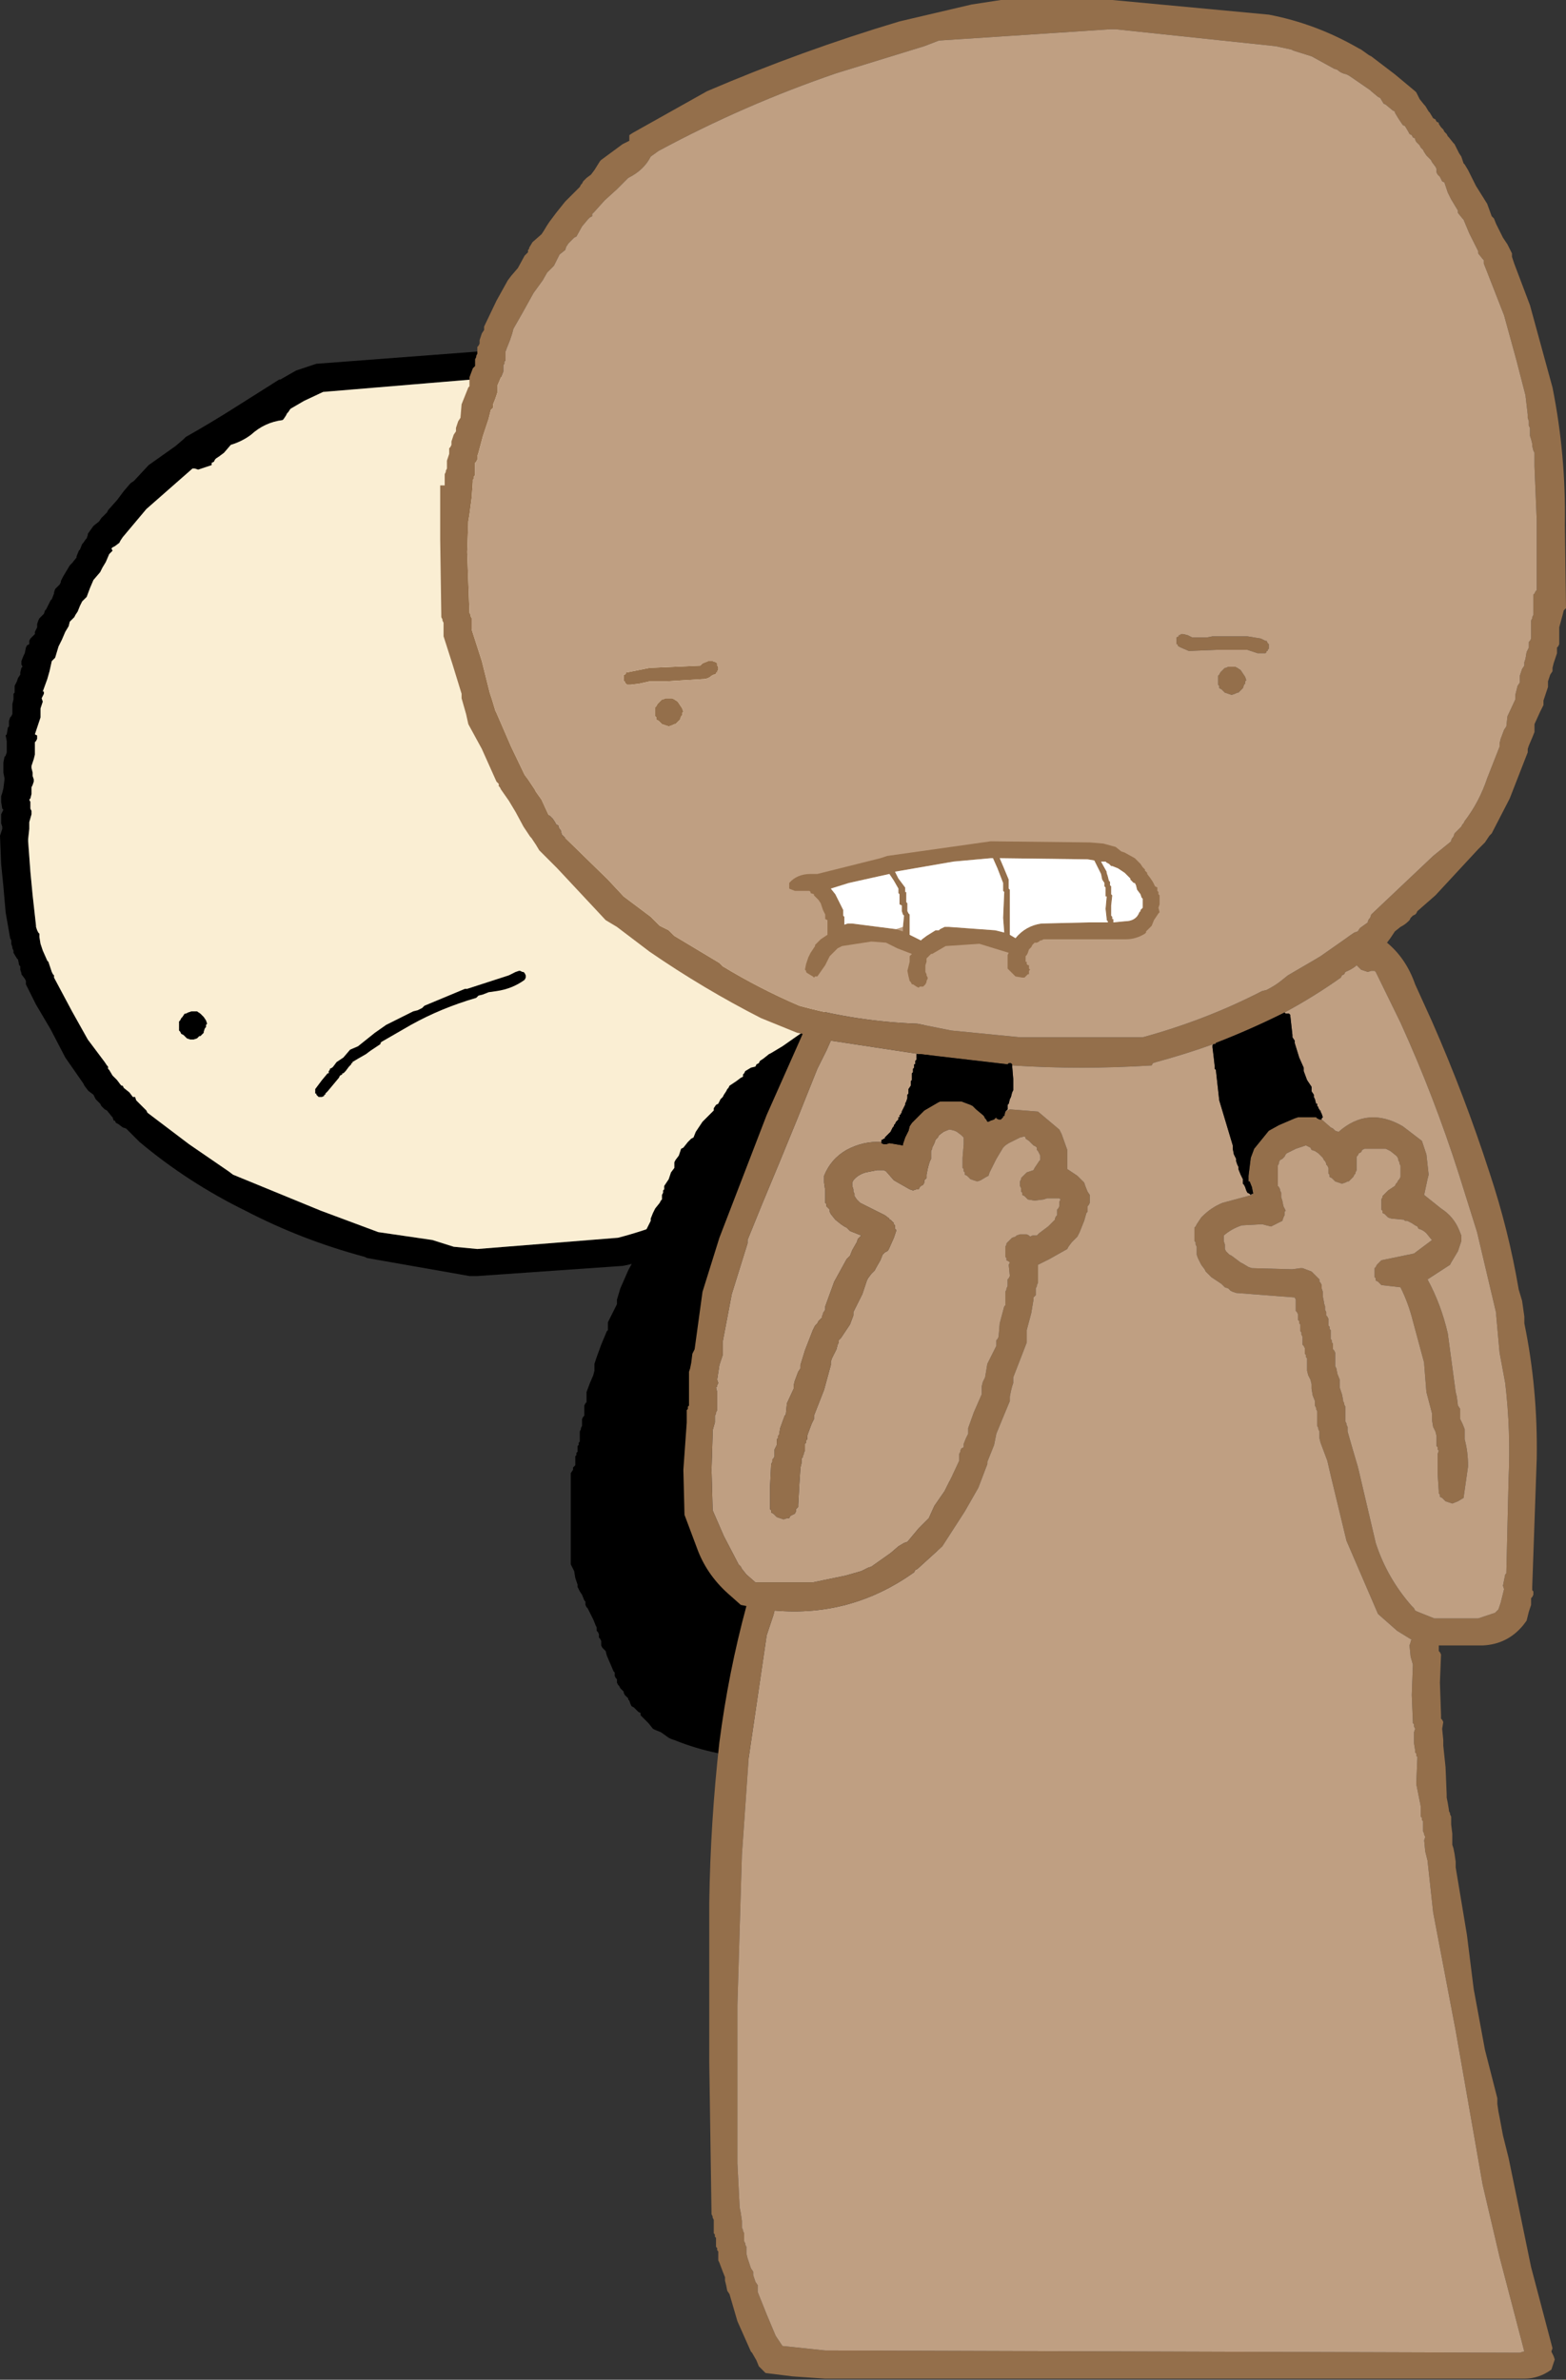 <?xml version="1.0" encoding="UTF-8" standalone="no"?>
<svg xmlns:xlink="http://www.w3.org/1999/xlink" height="105.65px" width="69.55px" xmlns="http://www.w3.org/2000/svg">
  <rect width="100%" height="100%" fill="#333333" stroke="none"/>
  <g transform="matrix(1.0, 0.0, 0.0, 1.0, 89.05, 50.7)">
    <path d="M-86.1 -25.35 L-85.95 -25.6 -85.85 -25.7 -85.65 -25.95 -85.65 -26.0 -85.55 -26.25 -85.5 -26.3 -85.4 -26.55 -85.35 -26.6 -85.25 -26.75 -85.2 -26.8 -85.15 -26.95 -85.15 -27.0 -84.9 -27.35 -84.65 -27.55 -84.55 -27.7 -84.3 -27.95 -84.25 -28.05 -83.85 -28.5 -83.55 -28.9 -83.25 -29.25 -83.1 -29.35 -82.45 -30.05 -81.25 -30.9 -80.9 -31.2 -80.8 -31.3 Q-79.65 -31.95 -78.55 -32.65 L-76.65 -33.85 -76.6 -33.85 -75.9 -34.25 -75.15 -34.5 -75.0 -34.55 -64.45 -35.35 -63.6 -35.35 -56.65 -34.65 -54.35 -34.05 -52.8 -33.15 -52.6 -33.15 -51.1 -32.2 -49.85 -31.1 -49.1 -30.3 -49.05 -30.25 -48.35 -29.45 -47.75 -28.8 -47.15 -27.95 -46.9 -27.45 -46.9 -27.4 -46.9 -27.3 -46.9 -27.2 -46.75 -26.95 -46.65 -26.8 -46.55 -26.65 -46.5 -26.7 -46.45 -26.45 -46.4 -26.35 -46.4 -26.3 -46.4 -26.2 -46.4 -26.15 -46.25 -25.95 -46.25 -25.85 -46.2 -25.6 -46.15 -25.55 -46.1 -25.4 -46.1 -25.35 -46.0 -25.1 -45.95 -25.0 -45.85 -24.85 -45.85 -24.8 -45.85 -24.55 -45.85 -24.5 -45.85 -24.25 -45.85 -24.2 -45.65 -23.6 -45.6 -22.85 -45.5 -22.15 -45.35 -21.65 -45.3 -21.45 -45.3 -21.4 -45.25 -20.8 -45.15 -20.1 -45.15 -19.4 -45.05 -18.8 -45.05 -18.65 -45.1 -18.6 -45.15 -18.35 -45.1 -18.25 -45.1 -18.0 -45.1 -17.95 -45.1 -17.7 -45.15 -17.65 -45.15 -17.4 -45.1 -17.25 -45.15 -17.15 -45.15 -17.05 -45.2 -16.8 -45.25 -16.75 Q-45.15 -15.35 -45.45 -14.0 L-46.3 -10.45 Q-46.95 -8.25 -47.75 -6.0 -48.35 -4.35 -49.2 -2.75 L-49.25 -2.7 -49.75 -1.85 Q-50.05 -1.3 -50.5 -0.85 L-51.4 0.1 -51.6 0.3 -51.7 0.35 Q-52.0 1.0 -52.55 1.25 L-54.8 2.55 -55.2 2.7 -55.35 2.75 Q-58.05 4.65 -61.15 5.45 L-61.4 5.5 -67.85 5.95 -68.2 5.95 -72.75 5.15 -72.85 5.1 Q-75.65 4.35 -78.15 3.05 -80.7 1.8 -82.85 0.0 L-83.45 -0.6 -83.6 -0.65 -83.8 -0.8 -83.9 -0.85 -83.95 -0.95 -84.0 -0.95 -84.05 -1.1 -84.1 -1.15 -84.3 -1.4 -84.4 -1.45 -84.55 -1.6 -84.6 -1.7 -84.75 -1.85 -84.8 -1.9 -84.85 -2.0 -84.9 -2.1 -85.1 -2.25 -85.15 -2.3 -85.3 -2.5 -85.35 -2.6 -86.15 -3.75 -86.8 -5.0 -87.45 -6.1 -87.9 -7.0 -87.9 -7.05 -87.9 -7.15 -87.95 -7.25 -88.1 -7.45 -88.1 -7.5 -88.15 -7.65 -88.15 -7.75 -88.15 -7.8 -88.2 -7.85 -88.25 -8.1 -88.3 -8.15 -88.45 -8.4 -88.45 -8.5 -88.5 -8.6 -88.5 -8.65 -88.55 -8.8 -88.55 -8.9 -88.55 -8.95 -88.6 -9.05 -88.8 -10.2 -88.9 -11.35 -89.0 -12.35 -89.05 -13.6 -88.95 -13.9 -88.95 -14.0 -89.0 -14.15 -89.0 -14.2 -89.0 -14.3 -89.0 -14.35 -89.0 -14.45 -89.0 -14.55 -88.95 -14.65 -88.9 -14.75 -88.95 -14.8 -89.0 -15.1 -89.0 -15.35 -88.95 -15.5 -88.9 -15.7 -88.85 -16.1 -88.85 -16.15 -88.9 -16.4 -88.9 -16.45 -88.9 -16.7 -88.9 -16.75 -88.9 -16.85 -88.85 -17.1 -88.8 -17.15 -88.75 -17.3 -88.75 -17.35 -88.75 -17.5 -88.75 -17.6 -88.75 -17.65 -88.75 -17.75 -88.75 -17.8 -88.8 -18.05 -88.75 -18.1 -88.7 -18.4 -88.65 -18.45 -88.65 -18.55 -88.65 -18.6 -88.65 -18.7 -88.6 -18.85 -88.55 -18.9 -88.5 -19.0 -88.5 -19.05 -88.5 -19.15 -88.5 -19.35 -88.5 -19.45 -88.45 -19.65 -88.45 -19.75 -88.45 -19.8 -88.45 -19.9 -88.4 -19.95 -88.4 -20.0 -88.4 -20.05 -88.4 -20.15 -88.4 -20.25 -88.3 -20.45 -88.25 -20.6 -88.15 -20.75 -88.15 -20.85 -88.1 -21.05 -88.05 -21.1 -88.1 -21.2 -88.1 -21.25 -88.1 -21.35 -88.0 -21.6 -87.95 -21.7 -87.9 -21.95 -87.85 -22.05 -87.75 -22.1 -87.75 -22.2 -87.75 -22.25 -87.7 -22.35 -87.65 -22.4 -87.5 -22.55 -87.5 -22.65 -87.4 -22.85 -87.4 -23.0 -87.35 -23.15 -87.3 -23.25 -87.1 -23.45 -87.05 -23.6 -87.0 -23.65 -86.95 -23.75 -86.9 -23.85 -86.8 -24.05 -86.75 -24.1 -86.65 -24.35 -86.65 -24.4 -86.6 -24.55 -86.55 -24.6 -86.4 -24.75 -86.35 -24.85 -86.35 -24.9 -86.3 -25.0 -86.25 -25.1 -86.1 -25.35 M-79.55 -30.2 L-79.65 -30.15 -79.65 -30.05 -79.95 -29.95 -80.25 -29.85 -80.4 -29.9 -80.5 -29.9 -82.55 -28.1 -83.6 -26.85 -83.7 -26.7 -83.75 -26.6 -83.95 -26.45 -84.05 -26.4 -84.1 -26.35 -84.05 -26.25 -84.15 -26.15 -84.2 -26.1 -84.35 -25.75 -84.5 -25.5 -84.6 -25.3 -84.9 -24.95 -85.05 -24.6 -85.2 -24.2 -85.35 -24.05 -85.4 -24.0 -85.5 -23.8 -85.6 -23.55 -85.7 -23.4 -85.75 -23.3 -85.95 -23.1 -86.0 -22.9 -86.15 -22.65 -86.3 -22.3 -86.45 -22.0 -86.6 -21.5 -86.7 -21.4 -86.75 -21.35 -86.85 -20.9 -86.95 -20.55 -87.15 -20.0 -87.1 -20.0 -87.1 -19.9 -87.2 -19.7 -87.15 -19.55 -87.2 -19.4 -87.25 -19.25 -87.25 -18.85 -87.35 -18.55 -87.5 -18.1 -87.4 -18.05 -87.4 -17.95 -87.4 -17.9 -87.45 -17.8 -87.5 -17.75 -87.5 -17.65 -87.5 -17.5 -87.5 -17.45 -87.5 -17.35 -87.5 -17.3 -87.5 -17.2 -87.55 -17.0 -87.6 -16.85 -87.65 -16.7 -87.65 -16.6 -87.6 -16.4 -87.6 -16.25 -87.55 -16.1 -87.55 -16.0 -87.6 -15.85 -87.65 -15.75 -87.65 -15.65 -87.65 -15.6 -87.65 -15.5 -87.65 -15.45 -87.7 -15.25 -87.75 -15.2 -87.7 -15.1 -87.7 -15.0 -87.7 -14.85 -87.7 -14.8 -87.65 -14.7 -87.65 -14.65 -87.65 -14.55 -87.75 -14.2 -87.75 -13.9 -87.8 -13.45 -87.8 -13.35 -87.7 -12.0 -87.6 -10.95 -87.45 -9.6 -87.45 -9.55 -87.4 -9.4 -87.35 -9.3 -87.3 -9.25 -87.3 -9.15 -87.3 -9.1 -87.25 -8.8 -87.15 -8.5 -86.95 -8.05 -86.9 -8.0 -86.85 -7.85 -86.8 -7.7 -86.75 -7.55 -86.7 -7.45 -86.65 -7.4 -86.65 -7.3 -85.85 -5.8 -85.15 -4.55 -84.4 -3.55 -84.3 -3.4 -84.25 -3.35 -84.25 -3.25 -84.2 -3.2 -84.05 -2.95 -83.85 -2.75 -83.7 -2.55 -83.65 -2.5 -83.6 -2.5 -83.55 -2.4 -83.3 -2.2 -83.15 -2.0 -83.05 -2.0 -83.0 -1.85 -82.9 -1.75 -82.85 -1.7 -82.7 -1.55 -82.55 -1.4 -82.5 -1.3 -80.65 0.1 -78.9 1.3 -78.7 1.45 -74.8 3.05 -72.25 4.0 -69.85 4.35 -68.9 4.65 -67.85 4.75 -61.6 4.25 Q-59.3 3.65 -57.25 2.5 L-55.9 1.55 -53.75 0.35 -52.8 -0.15 -52.2 -0.95 -51.25 -1.9 -51.15 -1.95 -50.85 -2.4 -50.75 -2.7 -50.55 -2.9 -50.5 -3.1 -50.45 -3.15 -50.4 -3.2 -50.3 -3.35 -50.2 -3.45 -50.2 -3.5 -48.95 -6.45 Q-48.3 -8.05 -47.95 -9.7 L-47.3 -11.6 Q-46.85 -13.25 -46.65 -14.9 -46.4 -16.7 -46.4 -18.55 L-46.5 -21.15 -46.65 -21.5 -46.65 -21.7 -46.65 -21.9 -46.65 -22.05 -46.85 -22.45 -46.85 -22.85 -46.9 -23.5 -46.9 -23.6 -46.95 -23.75 -47.0 -23.8 -47.05 -23.9 -47.05 -23.95 -47.1 -24.1 -47.1 -24.2 -47.1 -24.25 -47.1 -24.35 -47.1 -24.4 -47.1 -24.5 -47.25 -24.8 -47.35 -25.0 -47.4 -25.25 -47.35 -25.3 -47.5 -25.45 -47.55 -25.55 -47.6 -25.7 -47.6 -25.8 -47.65 -25.95 -47.7 -26.0 -47.7 -26.1 -47.85 -26.25 -47.9 -26.3 -47.9 -26.4 -47.95 -26.45 -47.95 -26.55 -47.95 -26.6 -47.95 -26.7 -48.0 -26.8 -48.05 -26.85 -48.1 -26.9 -48.15 -27.0 -48.15 -27.05 -48.25 -27.1 -48.3 -27.15 -48.35 -27.3 -48.35 -27.4 -48.35 -27.45 -48.85 -28.1 -49.6 -28.95 -49.85 -29.15 -49.9 -29.35 -49.95 -29.35 -50.0 -29.45 -50.0 -29.5 -51.0 -30.5 -52.15 -31.5 -52.6 -31.65 Q-56.55 -34.1 -61.3 -34.1 L-64.5 -34.15 -74.7 -33.3 -75.55 -32.9 -76.15 -32.55 -76.25 -32.4 -76.3 -32.35 -76.35 -32.25 -76.45 -32.1 -76.5 -32.05 Q-77.3 -31.95 -77.9 -31.4 -78.3 -31.1 -78.8 -30.95 L-79.1 -30.6 -79.3 -30.45 -79.45 -30.35 -79.5 -30.3 -79.55 -30.2 M-80.7 -5.75 L-80.55 -5.8 -80.4 -5.8 -80.3 -5.8 -80.15 -5.7 -80.0 -5.55 -79.9 -5.4 -79.85 -5.25 -79.9 -5.2 -79.9 -5.1 -79.95 -5.05 -80.0 -4.9 -80.0 -4.85 -80.1 -4.75 -80.15 -4.7 -80.2 -4.7 -80.3 -4.6 -80.45 -4.55 -80.6 -4.55 -80.75 -4.6 -80.85 -4.7 -80.9 -4.75 -81.0 -4.8 -81.05 -4.9 -81.1 -4.95 -81.1 -5.05 -81.1 -5.1 -81.1 -5.2 -81.1 -5.25 -81.1 -5.35 -81.05 -5.4 -81.0 -5.5 -80.95 -5.55 -80.85 -5.7 -80.8 -5.7 -80.7 -5.75 M-63.7 -14.15 L-63.65 -14.0 -63.7 -13.95 -63.7 -13.85 -63.75 -13.8 -63.8 -13.65 -63.85 -13.6 -63.95 -13.5 -63.95 -13.45 -64.0 -13.45 -64.1 -13.4 -64.25 -13.3 -64.4 -13.35 -64.55 -13.4 -64.7 -13.5 -64.75 -13.55 -64.85 -13.6 -64.85 -13.7 -64.9 -13.75 -64.9 -13.85 -64.9 -13.9 -64.9 -14.0 -64.9 -14.05 -64.9 -14.15 -64.85 -14.2 -64.8 -14.3 -64.75 -14.35 -64.65 -14.5 -64.6 -14.5 -64.5 -14.55 -64.35 -14.55 -64.2 -14.6 -64.1 -14.55 -63.9 -14.45 -63.8 -14.3 -63.7 -14.15" fill="#000000" fill-rule="evenodd" stroke="none"/>
    <path d="M-63.7 -14.15 L-63.8 -14.3 -63.9 -14.45 -64.1 -14.55 -64.2 -14.6 -64.35 -14.55 -64.5 -14.55 -64.6 -14.5 -64.65 -14.5 -64.75 -14.35 -64.8 -14.3 -64.85 -14.2 -64.9 -14.15 -64.9 -14.05 -64.9 -14.0 -64.9 -13.9 -64.9 -13.85 -64.9 -13.75 -64.85 -13.7 -64.85 -13.6 -64.75 -13.55 -64.7 -13.5 -64.55 -13.4 -64.4 -13.35 -64.25 -13.3 -64.1 -13.4 -64.0 -13.45 -63.95 -13.45 -63.95 -13.5 -63.85 -13.6 -63.8 -13.65 -63.75 -13.8 -63.7 -13.85 -63.7 -13.95 -63.65 -14.0 -63.7 -14.15 M-80.7 -5.75 L-80.8 -5.7 -80.85 -5.7 -80.95 -5.55 -81.0 -5.5 -81.05 -5.4 -81.1 -5.35 -81.1 -5.25 -81.1 -5.2 -81.1 -5.1 -81.1 -5.05 -81.1 -4.95 -81.05 -4.9 -81.0 -4.8 -80.9 -4.75 -80.85 -4.7 -80.75 -4.6 -80.6 -4.55 -80.45 -4.55 -80.3 -4.6 -80.2 -4.7 -80.15 -4.7 -80.1 -4.75 -80.0 -4.85 -80.0 -4.9 -79.95 -5.05 -79.9 -5.1 -79.9 -5.2 -79.85 -5.25 -79.9 -5.4 -80.0 -5.55 -80.15 -5.7 -80.3 -5.8 -80.4 -5.8 -80.55 -5.8 -80.7 -5.75 M-79.55 -30.2 L-79.5 -30.3 -79.45 -30.35 -79.3 -30.45 -79.1 -30.6 -78.8 -30.95 Q-78.3 -31.1 -77.9 -31.4 -77.3 -31.95 -76.5 -32.05 L-76.45 -32.1 -76.35 -32.25 -76.3 -32.35 -76.25 -32.4 -76.15 -32.55 -75.55 -32.9 -74.7 -33.3 -64.5 -34.15 -61.3 -34.1 Q-56.55 -34.1 -52.6 -31.65 L-52.15 -31.5 -51.0 -30.5 -50.0 -29.5 -50.0 -29.45 -49.95 -29.35 -49.9 -29.35 -49.85 -29.15 -49.6 -28.95 -48.85 -28.1 -48.35 -27.45 -48.35 -27.4 -48.35 -27.3 -48.3 -27.15 -48.25 -27.1 -48.15 -27.05 -48.15 -27.0 -48.1 -26.9 -48.05 -26.85 -48.0 -26.8 -47.95 -26.7 -47.95 -26.6 -47.95 -26.55 -47.95 -26.45 -47.9 -26.4 -47.9 -26.3 -47.85 -26.25 -47.7 -26.1 -47.7 -26.0 -47.65 -25.95 -47.6 -25.8 -47.6 -25.7 -47.55 -25.55 -47.5 -25.45 -47.35 -25.3 -47.4 -25.25 -47.35 -25.0 -47.25 -24.8 -47.1 -24.5 -47.1 -24.4 -47.1 -24.35 -47.1 -24.25 -47.1 -24.2 -47.1 -24.1 -47.05 -23.95 -47.05 -23.9 -47.0 -23.8 -46.95 -23.75 -46.9 -23.6 -46.9 -23.5 -46.85 -22.85 -46.85 -22.45 -46.65 -22.05 -46.65 -21.9 -46.65 -21.7 -46.65 -21.5 -46.5 -21.15 -46.4 -18.55 Q-46.4 -16.7 -46.65 -14.9 -46.85 -13.25 -47.3 -11.6 L-47.95 -9.7 Q-48.3 -8.05 -48.95 -6.45 L-50.2 -3.5 -50.2 -3.45 -50.3 -3.35 -50.4 -3.2 -50.45 -3.15 -50.5 -3.1 -50.55 -2.9 -50.75 -2.7 -50.85 -2.4 -51.15 -1.95 -51.25 -1.9 -52.2 -0.95 -52.8 -0.15 -53.75 0.35 -55.9 1.55 -57.25 2.5 Q-59.3 3.65 -61.6 4.25 L-67.85 4.75 -68.9 4.65 -69.85 4.35 -72.25 4.0 -74.8 3.05 -78.7 1.45 -78.9 1.3 -80.65 0.1 -82.5 -1.3 -82.55 -1.4 -82.7 -1.55 -82.85 -1.7 -82.9 -1.75 -83.0 -1.85 -83.05 -2.0 -83.15 -2.0 -83.3 -2.2 -83.55 -2.4 -83.6 -2.5 -83.65 -2.5 -83.7 -2.55 -83.85 -2.75 -84.05 -2.95 -84.2 -3.2 -84.25 -3.25 -84.25 -3.35 -84.3 -3.4 -84.4 -3.55 -85.15 -4.55 -85.85 -5.8 -86.65 -7.3 -86.65 -7.4 -86.7 -7.45 -86.75 -7.55 -86.8 -7.7 -86.85 -7.85 -86.9 -8.0 -86.95 -8.05 -87.15 -8.5 -87.25 -8.8 -87.3 -9.1 -87.3 -9.15 -87.3 -9.25 -87.35 -9.3 -87.4 -9.4 -87.45 -9.55 -87.45 -9.6 -87.6 -10.95 -87.7 -12.0 -87.8 -13.35 -87.8 -13.45 -87.75 -13.9 -87.75 -14.2 -87.65 -14.55 -87.65 -14.65 -87.65 -14.7 -87.7 -14.8 -87.7 -14.85 -87.7 -15.0 -87.7 -15.1 -87.75 -15.2 -87.7 -15.25 -87.65 -15.45 -87.65 -15.5 -87.65 -15.6 -87.65 -15.65 -87.65 -15.75 -87.6 -15.85 -87.55 -16.0 -87.55 -16.1 -87.6 -16.25 -87.6 -16.4 -87.65 -16.6 -87.65 -16.7 -87.6 -16.85 -87.55 -17.0 -87.5 -17.2 -87.5 -17.3 -87.5 -17.35 -87.5 -17.45 -87.5 -17.5 -87.5 -17.65 -87.5 -17.75 -87.45 -17.8 -87.4 -17.9 -87.4 -17.95 -87.4 -18.05 -87.5 -18.1 -87.35 -18.55 -87.25 -18.85 -87.25 -19.25 -87.2 -19.4 -87.15 -19.55 -87.2 -19.7 -87.1 -19.9 -87.1 -20.0 -87.15 -20.0 -86.95 -20.55 -86.85 -20.9 -86.75 -21.35 -86.7 -21.4 -86.6 -21.5 -86.45 -22.0 -86.3 -22.3 -86.15 -22.65 -86.0 -22.9 -85.95 -23.1 -85.75 -23.3 -85.7 -23.4 -85.6 -23.55 -85.5 -23.8 -85.4 -24.0 -85.35 -24.05 -85.2 -24.2 -85.05 -24.6 -84.9 -24.95 -84.6 -25.3 -84.5 -25.5 -84.35 -25.75 -84.2 -26.1 -84.15 -26.15 -84.05 -26.25 -84.1 -26.35 -84.05 -26.4 -83.95 -26.45 -83.75 -26.6 -83.7 -26.7 -83.6 -26.85 -82.55 -28.1 -80.5 -29.9 -80.4 -29.9 -80.25 -29.85 -79.95 -29.95 -79.65 -30.05 -79.65 -30.15 -79.55 -30.2" fill="#faeed3" fill-rule="evenodd" stroke="none"/>
    <path d="M-73.55 -3.35 L-73.7 -3.15 -73.8 -3.05 -73.85 -3.05 -73.85 -3.0 -73.95 -2.95 -74.0 -2.85 -74.25 -2.55 -74.5 -2.25 -74.55 -2.2 -74.6 -2.15 -74.6 -2.1 -74.65 -2.1 -74.65 -2.05 -74.75 -2.0 -74.8 -2.0 -74.9 -2.0 -75.0 -2.1 -75.0 -2.15 -75.05 -2.15 -75.05 -2.35 -74.75 -2.75 -74.5 -3.05 -74.45 -3.05 -74.45 -3.15 -74.4 -3.2 -74.4 -3.25 -74.3 -3.3 -74.25 -3.35 -74.1 -3.55 -73.8 -3.75 -73.5 -4.1 -73.15 -4.25 -72.4 -4.85 -71.9 -5.2 -70.7 -5.8 -70.5 -5.85 -70.3 -5.95 -70.2 -6.05 -68.4 -6.8 -68.3 -6.8 -66.45 -7.4 -66.15 -7.55 -66.0 -7.6 -65.95 -7.6 -65.85 -7.55 -65.8 -7.55 -65.75 -7.5 -65.7 -7.4 -65.7 -7.3 -65.75 -7.2 Q-66.3 -6.8 -67.0 -6.7 L-67.35 -6.65 -67.6 -6.55 -67.8 -6.5 -67.9 -6.4 Q-69.45 -5.95 -70.8 -5.2 L-72.1 -4.45 -72.15 -4.4 -72.15 -4.35 -72.6 -4.05 -72.8 -3.9 -73.15 -3.7 -73.4 -3.55 -73.4 -3.5 -73.45 -3.5 -73.45 -3.45 -73.55 -3.35" fill="#000000" fill-rule="evenodd" stroke="none"/>
    <path d="M-52.8 -5.45 L-52.8 -5.55 -52.75 -5.6 -52.7 -5.7 -52.3 -5.8 -52.2 -5.85 -52.15 -5.9 -52.05 -6.0 -51.85 -6.05 -51.7 -6.1 -51.6 -6.15 -51.55 -6.2 -51.45 -6.25 -51.15 -6.35 -51.0 -6.4 -50.9 -6.45 -50.85 -6.5 -50.75 -6.6 -50.65 -6.6 -50.55 -6.65 -49.95 -6.65 -49.85 -6.6 -49.15 -6.35 -48.85 -6.15 -48.75 -6.1 -48.45 -5.9 -48.25 -5.65 -48.15 -5.55 -48.15 -5.5 -48.05 -5.35 -48.0 -5.25 -48.0 -5.2 -48.0 -5.1 -48.0 -5.05 -47.95 -4.95 -47.9 -4.9 -47.9 -4.8 -47.9 -4.75 -47.9 -4.65 -47.85 -4.6 -47.85 -4.5 -47.8 -4.45 -47.8 -4.35 -47.8 -4.3 -47.8 -4.2 -47.75 -4.15 -47.7 -3.95 -47.65 -3.75 -47.6 -3.6 -47.6 -3.55 -47.6 -3.45 -47.6 -3.4 -47.6 -3.3 -47.6 -3.25 -47.5 -2.95 -47.35 -2.35 -47.2 -1.6 -47.1 -0.45 -46.75 1.55 -46.55 2.15 Q-46.25 4.95 -46.3 7.85 -46.35 11.4 -46.85 14.9 -47.1 16.7 -47.5 18.5 -48.15 21.45 -49.35 24.2 L-49.85 25.05 Q-50.35 25.95 -51.3 26.4 L-53.5 27.25 -53.6 27.25 -54.2 27.35 -55.2 27.35 Q-57.25 27.3 -59.1 26.55 L-59.25 26.5 -59.35 26.45 -59.7 26.2 -59.95 26.1 -60.05 26.05 -60.25 25.8 -60.45 25.6 -60.55 25.5 -60.6 25.45 -60.6 25.35 -60.7 25.3 -60.9 25.1 -61.0 25.05 -61.05 24.95 -61.1 24.8 -61.15 24.75 -61.15 24.7 -61.25 24.6 -61.3 24.55 -61.35 24.45 -61.35 24.4 -61.45 24.3 -61.5 24.25 -61.55 24.15 -61.6 24.1 -61.65 24.0 -61.65 23.95 -61.65 23.85 -61.7 23.8 -61.75 23.7 -61.75 23.65 -61.75 23.55 -61.8 23.5 -61.95 23.15 -62.1 22.8 -62.15 22.6 -62.25 22.5 -62.3 22.45 -62.35 22.35 -62.35 22.3 -62.35 22.2 -62.35 22.15 -62.4 22.05 -62.45 22.0 -62.45 21.9 -62.45 21.85 -62.5 21.75 -62.55 21.7 -62.55 21.6 -62.55 21.55 -62.6 21.45 -62.7 21.2 -62.8 21.0 -62.9 20.8 -62.95 20.7 -63.0 20.65 -63.05 20.55 -63.05 20.5 -63.05 20.4 -63.1 20.35 -63.2 20.1 -63.3 19.95 -63.4 19.75 -63.4 19.65 -63.5 19.35 -63.55 19.05 -63.7 18.75 -63.7 17.65 -63.7 15.55 -63.7 14.8 -63.7 14.7 -63.6 14.55 -63.6 14.45 -63.55 14.4 -63.5 14.35 -63.5 14.25 -63.5 14.2 -63.5 14.1 -63.5 14.05 -63.5 13.95 -63.45 13.9 -63.45 13.8 -63.4 13.75 -63.4 13.65 -63.4 13.6 -63.4 13.5 -63.35 13.45 -63.35 13.35 -63.3 13.3 -63.3 13.2 -63.3 13.15 -63.3 13.05 -63.3 13.0 -63.3 12.9 -63.3 12.85 -63.25 12.75 -63.25 12.7 -63.2 12.6 -63.2 12.55 -63.2 12.45 -63.2 12.4 -63.2 12.3 -63.15 12.2 -63.1 12.15 -63.1 12.1 -63.1 12.0 -63.1 11.95 -63.1 11.85 -63.1 11.8 -63.1 11.7 -63.05 11.6 -63.0 11.55 -63.0 11.5 -63.0 11.4 -63.0 11.35 -63.0 11.25 -63.0 11.2 -63.0 11.1 -62.85 10.7 -62.7 10.35 -62.65 10.15 -62.65 10.05 -62.65 10.0 -62.65 9.9 -62.65 9.85 -62.55 9.55 -62.35 9.0 -62.1 8.4 -62.05 8.35 -62.05 8.25 -62.05 8.2 -62.05 8.1 -62.05 8.0 -61.9 7.7 -61.75 7.4 -61.65 7.2 -61.65 7.15 -61.65 7.05 -61.65 7.0 -61.5 6.5 -61.15 5.7 -60.75 4.95 -60.75 4.85 -60.75 4.75 -60.65 4.5 -60.45 4.1 -60.15 3.5 -60.15 3.4 -60.05 3.15 -59.95 2.95 -59.75 2.7 -59.7 2.6 -59.65 2.55 -59.65 2.5 -59.65 2.4 -59.65 2.35 -59.6 2.25 -59.6 2.15 -59.55 2.1 -59.55 2.05 -59.55 1.95 -59.35 1.65 -59.25 1.35 -59.1 1.15 -59.1 1.05 -59.1 1.0 -59.1 0.9 -59.05 0.8 -58.9 0.6 -58.85 0.45 -58.8 0.3 -58.7 0.25 -58.5 0.0 -58.35 -0.15 -58.25 -0.2 -58.15 -0.45 -57.85 -0.9 -57.35 -1.4 -57.35 -1.5 -57.25 -1.65 -57.15 -1.7 -57.1 -1.8 -57.05 -1.9 -57.0 -1.95 -56.95 -2.0 -56.9 -2.1 -56.8 -2.25 -56.75 -2.35 -56.7 -2.4 -56.65 -2.5 -56.35 -2.7 -56.15 -2.85 -56.05 -2.9 -56.05 -3.0 -56.0 -3.05 -55.95 -3.15 -55.7 -3.3 -55.5 -3.35 -55.45 -3.45 -55.35 -3.5 -55.3 -3.6 -55.15 -3.7 -54.9 -3.9 -54.8 -3.95 -54.3 -4.25 -53.3 -4.95 -53.15 -5.0 -53.1 -5.1 -53.0 -5.15 -53.0 -5.25 -52.95 -5.3 -52.9 -5.4 -52.8 -5.45" fill="#000000" fill-rule="evenodd" stroke="none"/>
    <path d="M-32.7 -50.05 Q-30.6 -49.65 -28.7 -48.55 L-28.6 -48.5 -28.25 -48.25 -28.15 -48.2 -27.1 -47.4 -26.2 -46.65 -26.15 -46.6 -26.05 -46.4 -26.0 -46.3 -25.8 -46.05 -25.75 -46.0 -25.6 -45.75 -25.55 -45.7 -25.4 -45.45 -25.3 -45.4 -25.25 -45.3 -25.15 -45.25 -25.15 -45.2 -25.05 -45.05 -24.95 -44.95 -24.9 -44.85 -24.85 -44.8 -24.8 -44.75 -24.75 -44.65 -24.7 -44.6 -24.5 -44.35 -24.45 -44.3 -24.25 -43.9 -24.15 -43.75 -24.1 -43.6 -24.05 -43.45 -24.0 -43.4 -23.85 -43.15 -23.8 -43.05 -23.5 -42.45 -23.0 -41.65 -22.8 -41.1 -22.75 -41.05 -22.7 -41.0 -22.6 -40.75 -22.55 -40.65 -22.3 -40.15 -22.1 -39.85 -21.9 -39.45 -21.9 -39.4 -21.9 -39.3 -21.8 -39.0 -21.1 -37.15 -20.1 -33.5 Q-19.5 -30.5 -19.55 -27.4 L-19.5 -23.7 -19.55 -23.65 -19.6 -23.6 -19.65 -23.4 -19.8 -22.85 -19.8 -22.6 -19.8 -22.25 -19.8 -22.1 -19.85 -22.0 -19.9 -21.95 -19.9 -21.85 -19.9 -21.8 -19.9 -21.7 -19.95 -21.55 -20.05 -21.25 -20.1 -21.05 -20.1 -20.95 -20.1 -20.9 -20.2 -20.75 -20.25 -20.6 -20.3 -20.45 -20.3 -20.2 -20.45 -19.75 -20.5 -19.6 -20.5 -19.55 -20.5 -19.45 -20.5 -19.4 -20.65 -19.1 -20.9 -18.55 -20.9 -18.5 -20.9 -18.4 -20.9 -18.35 -20.9 -18.25 -20.9 -18.2 -21.0 -17.95 -21.15 -17.6 -21.2 -17.45 -21.2 -17.35 -21.2 -17.3 -22.0 -15.25 -22.8 -13.7 -22.9 -13.6 -23.0 -13.45 -23.1 -13.3 -23.15 -13.25 -23.25 -13.15 -23.4 -13.0 -25.3 -10.95 -26.1 -10.25 -26.15 -10.15 -26.2 -10.1 -26.3 -10.05 -26.4 -9.95 -26.45 -9.85 -26.5 -9.8 Q-26.65 -9.65 -26.85 -9.55 L-27.1 -9.35 -27.3 -9.05 -27.45 -8.85 Q-26.6 -8.15 -26.2 -7.0 L-25.45 -5.35 Q-24.0 -2.05 -22.9 1.35 -22.05 3.9 -21.6 6.55 L-21.45 7.05 -21.35 7.75 -21.35 8.05 Q-20.75 10.95 -20.8 14.05 L-21.0 19.75 -21.0 19.8 -21.0 19.9 -20.95 19.95 -20.95 20.1 -21.0 20.2 -21.05 20.25 -21.05 20.35 -21.05 20.4 -21.05 20.5 -21.05 20.55 -21.15 20.85 -21.25 21.25 -21.4 21.45 Q-22.1 22.3 -23.2 22.35 L-25.15 22.35 -25.15 22.45 -25.15 22.5 -25.15 22.6 -25.1 22.65 -25.05 22.75 -25.1 24.0 -25.05 25.45 -25.05 25.5 -25.05 25.6 -25.0 25.65 -24.95 25.75 -25.0 26.05 -24.95 26.55 -24.95 26.8 -24.85 27.75 -24.8 28.95 -24.8 29.1 -24.75 29.35 -24.7 29.65 -24.7 29.7 -24.65 29.8 -24.65 29.85 -24.6 29.95 -24.6 30.0 -24.6 30.1 -24.6 30.15 -24.6 30.3 -24.55 30.7 -24.55 31.2 -24.5 31.35 -24.45 31.6 -24.4 31.95 -24.4 32.2 -23.9 35.2 -23.6 37.6 -23.1 40.3 -22.55 42.45 -22.55 42.7 -22.5 43.05 -22.45 43.3 -22.3 44.1 -22.05 45.1 -21.05 49.95 -20.1 53.55 -20.15 53.7 -20.05 53.9 -20.0 54.05 -20.05 54.2 -20.1 54.35 -20.15 54.5 Q-20.7 54.9 -21.35 54.9 L-52.4 54.9 -53.85 54.8 -55.05 54.65 -55.15 54.55 -55.2 54.5 -55.35 54.35 -55.45 54.1 -55.65 53.75 -55.7 53.7 -56.3 52.35 -56.65 51.15 -56.75 51.0 -56.8 50.75 -56.85 50.55 -56.85 50.45 -56.85 50.4 -56.95 50.15 -57.1 49.75 -57.15 49.65 -57.15 49.55 -57.15 49.5 -57.15 49.4 -57.15 49.25 -57.2 49.2 -57.2 49.1 -57.25 49.05 -57.25 48.95 -57.25 48.9 -57.25 48.8 -57.25 48.75 -57.25 48.65 -57.3 48.6 -57.3 48.5 -57.35 48.45 -57.35 48.35 -57.35 48.2 -57.35 48.05 -57.35 47.85 -57.4 47.75 -57.4 47.7 -57.45 47.6 -57.45 47.55 -57.55 40.85 -57.55 33.8 Q-57.5 30.2 -57.1 26.65 -56.7 23.55 -55.9 20.6 L-56.15 20.55 -56.6 20.15 Q-57.6 19.3 -58.05 18.15 L-58.65 16.55 -58.7 14.55 -58.55 12.45 -58.55 12.35 -58.55 12.3 -58.55 12.15 -58.55 12.0 -58.55 11.9 -58.5 11.85 -58.5 11.75 -58.45 11.7 -58.45 11.0 -58.45 10.2 -58.4 10.05 -58.35 9.8 -58.3 9.4 -58.2 9.2 -57.85 6.65 -57.1 4.25 -55.0 -1.2 -53.4 -4.8 -53.65 -4.85 -55.25 -5.5 Q-57.8 -6.8 -60.2 -8.45 L-61.65 -9.55 -62.15 -9.85 -64.3 -12.15 -65.1 -12.95 -65.25 -13.2 -65.45 -13.5 -65.5 -13.55 -65.8 -14.0 -66.15 -14.65 -66.45 -15.15 -66.8 -15.65 -66.85 -15.75 -66.9 -15.8 -66.9 -15.9 -67.0 -16.0 -67.65 -17.45 -68.25 -18.55 -68.35 -19.0 -68.55 -19.7 -68.55 -19.75 -68.55 -19.85 -68.55 -19.9 -68.95 -21.2 -69.35 -22.45 -69.35 -22.6 -69.35 -22.85 -69.35 -23.05 -69.4 -23.15 -69.4 -23.2 -69.45 -23.3 -69.45 -23.35 -69.5 -26.75 -69.5 -29.15 -69.4 -29.15 -69.3 -29.15 -69.3 -29.3 -69.3 -29.6 -69.3 -29.65 -69.25 -29.75 -69.25 -29.8 -69.2 -29.9 -69.2 -30.05 -69.2 -30.25 -69.1 -30.55 -69.1 -30.65 -69.1 -30.7 -69.1 -30.8 -69.05 -30.85 -69.0 -30.95 -69.0 -31.0 -69.0 -31.1 -68.95 -31.25 -68.9 -31.4 -68.8 -31.55 -68.8 -31.6 -68.8 -31.7 -68.75 -31.85 -68.7 -32.0 -68.6 -32.15 -68.55 -32.75 -68.25 -33.5 -68.2 -33.55 -68.2 -33.65 -68.2 -33.7 -68.2 -33.95 -68.05 -34.35 -67.95 -34.45 -67.95 -34.55 -67.95 -34.6 -67.95 -34.7 -67.95 -34.75 -67.9 -34.85 -67.9 -34.9 -67.85 -35.0 -67.85 -35.05 -67.85 -35.15 -67.85 -35.2 -67.85 -35.3 -67.8 -35.35 -67.75 -35.45 -67.75 -35.5 -67.75 -35.6 -67.7 -35.75 -67.65 -35.9 -67.55 -36.05 -67.55 -36.1 -67.55 -36.2 -67.0 -37.35 -66.5 -38.25 -66.35 -38.45 -66.05 -38.8 -65.75 -39.35 -65.7 -39.4 -65.6 -39.5 -65.6 -39.6 -65.55 -39.65 -65.55 -39.7 -65.4 -39.95 -65.0 -40.3 -64.9 -40.45 -64.75 -40.7 -64.65 -40.85 -64.35 -41.25 -63.95 -41.75 -63.65 -42.05 -63.3 -42.4 -63.25 -42.5 -63.2 -42.55 -63.15 -42.65 -63.0 -42.8 -62.8 -42.95 -62.65 -43.15 -62.4 -43.55 -62.35 -43.6 -61.4 -44.3 -61.1 -44.45 -61.1 -44.55 -61.1 -44.65 -61.1 -44.7 -60.95 -44.8 -57.65 -46.65 Q-53.45 -48.45 -49.1 -49.75 L-45.9 -50.5 -44.6 -50.7 -39.65 -50.7 -32.7 -50.05 M-39.75 -49.4 L-47.35 -48.9 -48.0 -48.65 -51.9 -47.45 Q-56.0 -46.05 -59.8 -44.0 L-60.15 -43.75 Q-60.45 -43.15 -61.15 -42.8 L-61.65 -42.3 -62.2 -41.8 -62.65 -41.3 -62.7 -41.25 -62.75 -41.2 -62.75 -41.1 -62.85 -41.05 -62.95 -40.95 -63.2 -40.65 -63.45 -40.2 -63.55 -40.15 -63.65 -40.05 -63.8 -39.9 -63.9 -39.75 -63.95 -39.6 -64.2 -39.4 -64.4 -39.0 -64.45 -38.9 -64.5 -38.85 -64.6 -38.75 -64.75 -38.6 -64.95 -38.25 -65.35 -37.7 -65.85 -36.8 -66.25 -36.1 -66.3 -35.9 -66.4 -35.6 -66.6 -35.1 -66.6 -34.95 -66.6 -34.85 -66.6 -34.8 -66.6 -34.7 -66.65 -34.65 -66.65 -34.55 -66.7 -34.5 -66.7 -34.4 -66.7 -34.35 -66.7 -34.25 -66.7 -34.2 -66.8 -33.95 -66.95 -33.6 -66.95 -33.5 -66.95 -33.45 -66.95 -33.35 -66.95 -33.3 -67.0 -33.15 -67.05 -33.0 -67.15 -32.75 -67.15 -32.7 -67.15 -32.6 -67.25 -32.5 -67.3 -32.3 -67.35 -32.1 -67.6 -31.35 -67.8 -30.6 -67.85 -30.45 -67.85 -30.35 -67.85 -30.3 -67.9 -30.2 -67.95 -30.15 -67.95 -30.05 -67.95 -30.0 -67.95 -29.9 -67.95 -29.75 -67.95 -29.6 -68.0 -29.55 -68.0 -29.45 -68.05 -29.4 -68.05 -29.3 -68.1 -28.6 -68.2 -27.85 -68.25 -27.55 -68.3 -26.2 -68.2 -23.55 -68.2 -23.5 -68.15 -23.4 -68.15 -23.35 -68.1 -23.25 -68.1 -23.1 -68.1 -22.95 -68.1 -22.75 -67.65 -21.35 -67.3 -19.95 -67.2 -19.65 -67.05 -19.15 -67.0 -19.05 -66.35 -17.55 -65.75 -16.3 -65.6 -16.1 -65.3 -15.65 -65.25 -15.55 -65.0 -15.2 -64.7 -14.55 -64.65 -14.5 -64.5 -14.35 -64.4 -14.2 -64.35 -14.1 -64.25 -14.05 -64.25 -14.0 -64.2 -13.9 -64.15 -13.85 -64.1 -13.65 -62.05 -11.65 -61.35 -10.9 -60.15 -10.0 -59.75 -9.6 -59.35 -9.4 -59.1 -9.15 -57.1 -7.95 -56.95 -7.8 Q-55.3 -6.8 -53.55 -6.05 -51.0 -5.35 -48.3 -5.25 L-46.8 -4.95 -43.75 -4.65 -38.3 -4.65 Q-35.55 -5.4 -33.1 -6.65 L-33.0 -6.7 -32.8 -6.75 Q-32.4 -6.95 -32.1 -7.2 L-31.85 -7.4 -30.65 -8.1 -30.4 -8.25 -29.4 -8.95 -29.05 -9.2 -28.9 -9.3 -28.75 -9.35 -28.65 -9.5 -28.3 -9.75 -28.3 -9.8 -28.25 -9.9 -28.2 -9.95 -28.15 -10.1 -25.4 -12.7 -24.6 -13.35 -24.6 -13.4 -24.55 -13.5 -24.5 -13.55 -24.45 -13.7 -24.35 -13.8 -24.3 -13.85 -24.15 -14.0 -24.1 -14.1 -24.05 -14.15 -24.0 -14.25 Q-23.35 -15.1 -23.0 -16.15 L-22.45 -17.55 -22.45 -17.6 -22.45 -17.7 -22.4 -17.9 -22.25 -18.3 -22.15 -18.45 -22.1 -18.9 -21.75 -19.65 -21.75 -19.85 -21.65 -20.25 -21.55 -20.4 -21.55 -20.45 -21.55 -20.55 -21.55 -20.6 -21.55 -20.7 -21.5 -20.85 -21.45 -21.0 -21.35 -21.15 -21.35 -21.2 -21.35 -21.3 -21.3 -21.45 -21.25 -21.75 -21.15 -21.95 -21.15 -22.05 -21.15 -22.1 -21.15 -22.2 -21.1 -22.25 -21.05 -22.35 -21.05 -22.55 -21.05 -22.95 -21.05 -23.1 -21.05 -23.15 -21.0 -23.25 -21.0 -23.3 -20.95 -23.4 -20.95 -23.6 -20.95 -24.0 -20.95 -24.2 -20.95 -24.3 -20.9 -24.35 -20.85 -24.45 -20.8 -24.5 -20.8 -25.85 -20.8 -27.6 -20.9 -30.0 -20.9 -30.15 -20.9 -30.2 -20.9 -30.35 -20.9 -30.45 -20.9 -30.5 -20.9 -30.6 -20.95 -30.7 -21.0 -30.9 -21.0 -31.0 -21.05 -31.2 -21.1 -31.35 -21.1 -31.4 -21.1 -31.5 -21.1 -31.7 -21.15 -31.8 -21.15 -32.0 -21.2 -32.15 -21.2 -32.25 -21.2 -32.3 -21.3 -33.15 -21.7 -34.7 -22.25 -36.7 -23.15 -39.0 -23.15 -39.05 -23.15 -39.15 -23.2 -39.2 -23.4 -39.45 -23.4 -39.55 -23.65 -40.05 -23.8 -40.35 -24.05 -40.95 -24.1 -41.0 -24.3 -41.25 -24.3 -41.35 -24.6 -41.85 -24.75 -42.15 -24.9 -42.6 -25.0 -42.65 -25.05 -42.75 -25.1 -42.85 -25.2 -42.95 -25.25 -43.05 -25.25 -43.1 -25.25 -43.2 -25.3 -43.3 -25.45 -43.5 -25.5 -43.6 -25.7 -43.8 -25.8 -43.95 -25.85 -44.05 -25.9 -44.1 -25.95 -44.15 -26.0 -44.25 -26.15 -44.4 -26.2 -44.5 -26.2 -44.55 -26.3 -44.6 -26.35 -44.7 -26.45 -44.75 -26.5 -44.85 -26.65 -45.1 -26.75 -45.15 -26.95 -45.45 -27.1 -45.7 -27.1 -45.75 -27.2 -45.8 -27.5 -46.05 -27.6 -46.1 -27.75 -46.35 -27.85 -46.4 -28.15 -46.65 -28.2 -46.7 -29.0 -47.25 -29.15 -47.35 -29.25 -47.4 Q-29.5 -47.45 -29.65 -47.6 L-29.8 -47.65 -30.8 -48.2 -31.6 -48.45 -31.7 -48.5 -32.4 -48.65 -39.5 -49.4 -39.75 -49.4 M-57.4 -21.35 L-57.25 -21.3 -57.2 -21.25 -57.2 -21.15 -57.15 -21.1 -57.15 -20.95 -57.2 -20.9 -57.2 -20.85 -57.25 -20.85 -57.25 -20.8 -57.3 -20.75 -57.35 -20.75 -57.45 -20.7 Q-57.6 -20.55 -57.85 -20.55 L-59.5 -20.45 -60.2 -20.45 -60.65 -20.35 -61.05 -20.3 -61.1 -20.3 -61.2 -20.3 -61.25 -20.35 -61.3 -20.4 -61.3 -20.45 -61.35 -20.45 -61.35 -20.75 -61.3 -20.75 -61.25 -20.8 -61.25 -20.85 -61.2 -20.85 -60.2 -21.05 -57.95 -21.15 -57.85 -21.25 -57.6 -21.35 -57.55 -21.35 -57.4 -21.35 M-58.75 -19.05 L-58.75 -18.95 -58.8 -18.9 -58.85 -18.75 -58.9 -18.7 -59.0 -18.6 -59.05 -18.55 -59.1 -18.55 -59.2 -18.5 -59.35 -18.45 -59.5 -18.5 -59.65 -18.55 -59.75 -18.65 -59.8 -18.7 -59.9 -18.75 -59.9 -18.85 -59.95 -18.9 -59.95 -19.0 -59.95 -19.05 -59.95 -19.15 -59.95 -19.2 -59.95 -19.3 -59.9 -19.35 -59.85 -19.45 -59.8 -19.5 -59.65 -19.65 -59.6 -19.65 -59.5 -19.7 -59.35 -19.7 -59.2 -19.7 -59.1 -19.65 -58.95 -19.55 -58.85 -19.4 -58.75 -19.25 -58.7 -19.1 -58.75 -19.05 M-35.2 -22.45 L-33.65 -22.45 -33.05 -22.35 -32.85 -22.25 -32.8 -22.25 -32.75 -22.15 -32.7 -22.1 -32.7 -22.0 -32.7 -21.9 -32.75 -21.85 -32.75 -21.8 -32.8 -21.8 -32.8 -21.75 -32.85 -21.7 -33.2 -21.7 -33.35 -21.75 -33.65 -21.85 -34.5 -21.85 -35.05 -21.85 -36.25 -21.8 -36.6 -21.95 -36.7 -22.0 -36.75 -22.05 -36.75 -22.1 -36.8 -22.1 -36.8 -22.4 -36.7 -22.45 -36.7 -22.5 -36.65 -22.5 -36.6 -22.55 -36.5 -22.55 -36.3 -22.5 -36.1 -22.4 -35.45 -22.4 -35.2 -22.45 M-34.5 -21.1 L-34.35 -21.1 -34.2 -21.1 -34.1 -21.05 -33.95 -20.95 -33.85 -20.8 -33.75 -20.65 -33.7 -20.5 -33.75 -20.45 -33.75 -20.35 -33.8 -20.3 -33.85 -20.15 -33.9 -20.1 -34.0 -20.0 -34.05 -19.95 -34.1 -19.95 -34.2 -19.9 -34.35 -19.85 -34.5 -19.9 -34.65 -19.95 -34.75 -20.05 -34.8 -20.1 -34.9 -20.15 -34.9 -20.25 -34.95 -20.3 -34.95 -20.4 -34.95 -20.45 -34.95 -20.55 -34.95 -20.6 -34.95 -20.7 -34.9 -20.75 -34.85 -20.85 -34.8 -20.9 -34.65 -21.05 -34.6 -21.05 -34.5 -21.1 M-48.2 -3.9 L-52.15 -4.5 -52.35 -4.05 -52.75 -3.25 -53.65 -1.0 -54.45 0.95 -55.2 2.75 -55.85 4.35 -55.85 4.4 -55.85 4.5 -56.55 6.75 -56.95 8.85 -56.95 9.0 -56.95 9.2 -56.95 9.45 -57.1 9.9 -57.2 10.55 -57.15 10.7 -57.2 10.8 -57.2 10.85 -57.25 10.9 -57.2 11.1 -57.2 11.3 -57.2 11.7 -57.2 11.9 -57.25 12.0 -57.25 12.05 -57.3 12.15 -57.3 12.2 -57.3 12.45 -57.4 12.8 -57.4 12.95 -57.45 14.55 -57.4 16.35 -56.9 17.5 -56.3 18.65 -56.25 18.75 -56.2 18.8 -56.15 18.85 -56.1 18.95 -55.9 19.2 -55.5 19.55 -52.95 19.55 -51.5 19.25 -50.8 19.05 -50.7 19.0 -50.5 18.9 -50.35 18.85 -49.5 18.25 -49.15 17.95 -48.9 17.8 -48.75 17.75 -48.25 17.15 -47.8 16.7 -47.55 16.15 -47.1 15.5 -46.8 14.9 -46.45 14.15 -46.45 14.05 -46.45 14.0 -46.45 13.9 -46.45 13.85 -46.4 13.75 -46.4 13.7 -46.35 13.6 -46.25 13.55 -46.25 13.4 -46.15 13.15 -46.05 12.95 -46.05 12.85 -46.05 12.8 -46.05 12.7 -45.8 12.0 -45.45 11.2 -45.45 11.15 -45.45 11.05 -45.45 11.0 -45.45 10.85 -45.4 10.65 -45.3 10.45 -45.2 9.85 -44.8 9.05 -44.8 8.95 -44.8 8.9 -44.8 8.8 -44.75 8.75 -44.7 8.65 -44.65 8.05 -44.45 7.3 -44.4 7.25 -44.4 7.1 -44.4 6.95 -44.4 6.7 -44.4 6.65 -44.35 6.55 -44.35 6.5 -44.3 6.4 -44.3 6.35 -44.3 6.25 -44.3 6.2 -44.3 6.1 -44.25 6.05 -44.2 5.95 -44.25 5.45 -44.2 5.35 -44.25 5.3 -44.35 5.25 -44.35 5.15 -44.4 5.1 -44.4 5.0 -44.4 4.95 -44.4 4.85 -44.4 4.8 -44.4 4.7 -44.4 4.65 -44.35 4.55 -44.35 4.5 -44.25 4.4 -44.2 4.35 -44.1 4.25 -43.95 4.2 -43.9 4.15 -43.75 4.1 -43.6 4.1 -43.45 4.1 -43.35 4.15 -43.3 4.2 -43.2 4.15 -43.0 4.15 -42.9 4.05 -42.5 3.75 -42.2 3.45 -42.2 3.4 -42.15 3.3 -42.1 3.25 -42.1 3.15 -42.1 3.1 -42.1 3.0 -42.05 2.95 -42.0 2.85 -42.0 2.8 -42.0 2.7 -42.0 2.65 -41.95 2.55 -42.0 2.5 -42.55 2.5 -42.7 2.55 -43.1 2.6 -43.4 2.55 -43.5 2.45 -43.55 2.4 -43.65 2.35 -43.65 2.25 -43.7 2.2 -43.7 2.1 -43.7 2.05 -43.75 1.95 -43.75 1.9 -43.75 1.8 -43.75 1.75 -43.7 1.65 -43.7 1.6 -43.6 1.5 -43.55 1.45 -43.45 1.35 -43.3 1.3 -43.15 1.25 -43.1 1.15 -43.0 1.0 -42.9 0.85 -42.85 0.8 -42.85 0.75 -42.85 0.65 -42.85 0.6 -42.9 0.5 -42.95 0.4 -43.0 0.35 -43.0 0.25 -43.05 0.2 -43.15 0.15 -43.35 -0.05 -43.5 -0.15 -43.5 -0.2 -43.55 -0.25 -43.75 -0.2 -43.85 -0.15 -44.25 0.05 -44.4 0.15 -44.5 0.25 -44.8 0.75 -45.1 1.35 -45.15 1.5 -45.25 1.55 -45.5 1.7 -45.65 1.75 -45.8 1.7 -45.95 1.65 -46.05 1.55 -46.1 1.5 -46.2 1.45 -46.2 1.35 -46.25 1.3 -46.25 1.2 -46.3 1.15 -46.3 0.7 -46.25 0.1 -46.25 -0.2 -46.35 -0.3 -46.55 -0.45 -46.65 -0.5 -46.85 -0.55 -46.9 -0.55 -47.15 -0.45 -47.35 -0.3 -47.4 -0.2 -47.5 -0.1 -47.55 0.05 -47.6 0.15 -47.65 0.25 -47.65 0.3 -47.7 0.4 -47.7 0.45 -47.7 0.55 -47.7 0.6 -47.7 0.7 -47.7 0.75 -47.75 0.85 -47.8 1.0 -47.85 1.2 -47.9 1.45 -47.9 1.5 -47.9 1.6 -47.95 1.65 -48.0 1.7 -48.0 1.8 -48.05 1.9 -48.15 1.95 -48.2 2.0 -48.25 2.1 -48.35 2.1 -48.5 2.15 -48.65 2.1 -49.35 1.7 -49.7 1.3 -49.8 1.25 -50.05 1.25 -50.1 1.25 -50.6 1.35 Q-50.95 1.45 -51.15 1.7 L-51.2 1.8 -51.2 1.85 -51.2 1.95 -51.15 2.1 -51.15 2.2 -51.1 2.3 -51.1 2.4 -51.0 2.55 -50.95 2.6 -50.85 2.7 -50.75 2.75 -50.55 2.85 -49.75 3.25 -49.55 3.4 -49.55 3.45 -49.5 3.45 -49.4 3.55 -49.35 3.6 -49.35 3.65 -49.3 3.7 -49.3 3.75 -49.3 3.85 -49.25 3.9 -49.25 3.95 -49.35 4.25 -49.55 4.7 -49.6 4.8 -49.65 4.85 -49.75 4.9 -49.85 5.0 -49.95 5.25 -50.15 5.6 -50.2 5.7 -50.35 5.85 -50.5 6.05 -50.55 6.15 -50.75 6.75 -51.15 7.55 -51.15 7.65 -51.15 7.7 -51.3 8.1 -51.7 8.7 -51.75 8.75 -51.8 8.8 -51.8 8.9 -51.85 9.0 -51.9 9.2 -52.1 9.6 -52.15 9.75 -52.15 9.8 -52.15 9.9 -52.45 11.0 -52.9 12.15 -52.9 12.2 -52.9 12.3 -53.0 12.5 -53.15 12.9 -53.2 13.05 -53.2 13.1 -53.2 13.2 -53.25 13.25 -53.25 13.35 -53.3 13.4 -53.3 13.5 -53.3 13.55 -53.3 13.65 -53.3 13.7 -53.35 13.8 -53.35 13.85 -53.4 13.95 -53.4 14.0 -53.45 14.05 -53.45 14.25 -53.5 14.45 -53.55 15.2 -53.6 16.1 -53.6 16.2 -53.65 16.25 -53.7 16.3 -53.7 16.4 -53.75 16.5 -53.85 16.55 -53.95 16.6 -54.0 16.7 -54.1 16.7 -54.25 16.75 -54.4 16.7 -54.55 16.65 -54.65 16.55 -54.7 16.5 -54.8 16.45 -54.8 16.35 -54.85 16.3 -54.85 16.2 -54.85 15.3 -54.8 14.3 -54.75 14.2 -54.75 14.1 -54.7 14.05 -54.65 13.95 -54.65 13.8 -54.65 13.65 -54.55 13.45 -54.55 13.35 -54.55 13.3 -54.55 13.2 -54.5 13.15 -54.5 13.05 -54.45 13.0 -54.4 12.7 -54.2 12.15 -54.15 12.1 -54.1 11.6 -53.8 10.95 -53.8 10.9 -53.8 10.8 -53.75 10.6 -53.6 10.2 -53.5 10.05 -53.5 10.0 -53.5 9.9 -53.3 9.25 -52.95 8.35 -52.9 8.25 -52.85 8.15 -52.75 8.05 -52.7 7.95 -52.65 7.9 -52.55 7.8 -52.55 7.75 -52.5 7.65 -52.5 7.6 -52.4 7.45 -52.4 7.35 -52.4 7.3 -52.0 6.2 -51.45 5.2 -51.35 5.1 -51.3 5.05 -51.2 4.8 -51.0 4.45 -50.95 4.3 -50.85 4.2 -50.8 4.15 -51.05 4.05 -51.3 3.95 -51.4 3.85 -51.45 3.8 -51.55 3.75 -51.7 3.65 -51.95 3.45 -52.15 3.2 -52.2 3.1 -52.2 3.0 -52.3 2.9 -52.35 2.85 -52.35 2.75 -52.4 2.7 -52.4 2.6 -52.4 2.55 -52.4 2.15 -52.45 1.8 -52.45 1.5 Q-52.15 0.75 -51.45 0.35 -50.7 -0.05 -49.9 0.0 L-49.9 0.05 -49.8 0.1 -49.7 0.1 -49.55 0.05 -48.95 0.15 -48.95 0.1 -48.85 -0.2 -48.7 -0.5 -48.65 -0.7 -48.55 -0.85 -48.0 -1.4 -47.4 -1.75 -47.3 -1.8 -47.15 -1.8 -46.35 -1.8 -45.95 -1.65 -45.85 -1.6 -45.7 -1.45 -45.4 -1.2 -45.35 -1.15 -45.3 -1.05 -45.25 -1.0 -45.2 -0.9 -45.15 -0.9 -45.05 -0.95 -44.9 -1.0 -44.8 -1.1 -44.8 -1.05 -44.7 -1.0 -44.6 -1.0 -44.55 -1.05 -44.5 -1.1 -44.5 -1.15 -44.45 -1.15 -44.4 -1.35 -44.3 -1.4 -44.2 -1.45 -42.95 -1.35 -42.0 -0.55 -41.9 -0.35 -41.65 0.35 -41.65 1.0 -41.65 1.2 -41.2 1.5 -40.95 1.75 -40.9 1.8 -40.85 1.95 -40.75 2.2 -40.65 2.35 -40.65 2.4 -40.65 2.5 -40.65 2.55 -40.65 2.65 -40.65 2.7 -40.7 2.8 -40.75 2.85 -40.75 2.95 -40.75 3.0 -40.75 3.1 -40.8 3.15 -40.9 3.5 -41.1 4.0 -41.2 4.2 -41.3 4.3 -41.45 4.45 -41.6 4.65 -41.65 4.75 -42.45 5.2 -42.95 5.45 -42.95 6.25 -43.0 6.35 -43.0 6.4 -43.05 6.5 -43.05 6.55 -43.05 6.65 -43.05 6.7 -43.05 6.8 -43.1 6.85 -43.15 6.9 -43.15 7.0 -43.25 7.6 -43.45 8.35 -43.45 8.45 -43.45 8.5 -43.45 8.6 -43.45 8.75 -43.45 8.9 -43.7 9.55 -44.05 10.45 -44.05 10.55 -44.05 10.6 -44.05 10.7 -44.1 10.85 -44.15 11.05 -44.2 11.3 -44.2 11.35 -44.2 11.45 -44.2 11.5 -44.45 12.1 -44.8 12.95 -44.9 13.45 -45.2 14.2 -45.2 14.3 -45.6 15.35 -46.2 16.4 -47.2 17.95 -48.3 18.95 -48.4 19.0 -48.45 19.1 Q-51.25 21.1 -54.65 20.8 L-54.7 21.0 -55.0 21.9 -55.8 27.35 -56.1 31.65 -56.3 38.3 -56.3 45.35 -56.2 47.3 -56.15 47.55 -56.1 47.9 -56.1 48.15 -56.1 48.2 -56.05 48.3 -56.05 48.35 -56.0 48.45 -56.0 48.5 -56.0 48.6 -56.0 48.65 -56.0 48.75 -56.0 48.8 -55.95 48.9 -55.95 48.95 -55.9 49.05 -55.9 49.1 -55.9 49.2 -55.9 49.25 -55.9 49.35 -55.85 49.55 -55.7 50.0 -55.6 50.15 -55.6 50.25 -55.6 50.3 -55.55 50.45 -55.5 50.6 -55.4 50.75 -55.4 50.85 -55.4 50.9 -55.4 51.0 -55.4 51.05 -55.0 52.05 -54.6 53.0 -54.5 53.15 -54.4 53.3 -54.3 53.45 -52.4 53.65 -21.55 53.75 -21.4 53.7 -21.35 53.7 -22.45 49.5 -23.2 46.3 -24.4 39.45 -25.4 34.2 -25.65 31.9 -25.75 31.5 -25.8 31.0 -25.75 30.85 -25.8 30.75 -25.8 30.7 -25.85 30.6 -25.85 30.55 -25.85 30.45 -25.85 30.4 -25.85 30.3 -25.85 30.15 -25.9 30.1 -25.9 30.0 -25.95 29.95 -25.95 29.85 -25.95 29.8 -25.95 29.7 -25.95 29.65 -25.95 29.5 -26.15 28.5 -26.1 27.3 -26.15 27.25 -26.15 27.15 -26.2 27.1 -26.2 27.0 -26.25 26.7 -26.25 26.2 -26.2 26.05 -26.25 25.95 -26.25 25.85 -26.3 25.8 -26.3 25.75 -26.35 24.55 -26.3 23.2 -26.4 22.85 -26.45 22.35 -26.4 22.2 -26.4 22.15 -26.35 22.1 -27.0 21.7 -27.85 20.95 -29.25 17.7 -29.95 14.8 -30.1 14.15 -30.4 13.35 -30.45 13.15 -30.45 13.05 -30.45 13.0 -30.45 12.9 -30.45 12.85 -30.5 12.75 -30.5 12.7 -30.55 12.6 -30.55 12.55 -30.55 12.4 -30.55 12.15 -30.55 11.95 -30.6 11.85 -30.6 11.8 -30.65 11.7 -30.65 11.65 -30.65 11.55 -30.65 11.5 -30.75 11.25 -30.8 10.95 -30.8 10.75 -30.85 10.55 -30.95 10.35 -31.0 10.15 -31.0 10.0 -31.0 9.85 -31.0 9.7 -31.0 9.6 -31.05 9.55 -31.05 9.45 -31.1 9.4 -31.1 9.3 -31.1 9.25 -31.1 9.15 -31.15 9.05 -31.2 9.0 -31.2 8.95 -31.2 8.85 -31.2 8.8 -31.2 8.7 -31.2 8.65 -31.25 8.55 -31.25 8.45 -31.3 8.4 -31.3 8.35 -31.3 8.25 -31.3 8.2 -31.3 8.1 -31.35 8.05 -31.35 7.95 -31.4 7.9 -31.4 7.8 -31.4 7.75 -31.4 7.65 -31.45 7.55 -31.5 7.5 -31.5 7.45 -31.5 7.35 -31.5 7.3 -31.5 7.15 -31.5 7.0 -31.55 6.9 -34.15 6.7 -34.3 6.65 -34.4 6.6 -34.5 6.5 -34.65 6.45 -34.8 6.3 -35.25 6.0 -35.5 5.75 -35.55 5.65 -35.7 5.45 -35.85 5.15 -35.9 5.0 -35.9 4.95 -35.9 4.85 -35.9 4.8 -35.9 4.7 -35.9 4.65 -35.95 4.55 -35.95 4.45 -36.0 4.4 -36.0 4.35 -36.0 4.25 -36.0 4.2 -36.0 4.1 -36.0 4.05 -36.0 3.9 -36.0 3.8 -35.95 3.75 -35.9 3.65 -35.8 3.5 -35.7 3.35 -35.65 3.3 Q-35.25 2.9 -34.75 2.7 L-33.45 2.35 -33.45 2.3 -33.4 2.3 -33.4 2.25 -33.45 2.0 -33.55 1.75 -33.6 1.75 -33.6 1.6 -33.6 1.5 -33.5 0.7 -33.35 0.3 -32.7 -0.5 -32.25 -0.75 -31.55 -1.05 -31.4 -1.1 -31.25 -1.1 -30.6 -1.1 -30.55 -1.05 -30.45 -1.0 -30.35 -1.0 -29.95 -0.65 -29.85 -0.6 -29.75 -0.5 -29.6 -0.45 Q-28.3 -1.6 -26.75 -0.7 L-25.9 -0.05 -25.7 0.55 -25.6 1.45 -25.65 1.65 -25.8 2.35 -25.05 2.95 Q-24.5 3.3 -24.25 3.9 L-24.15 4.15 -24.15 4.4 -24.3 4.85 -24.6 5.35 -24.65 5.45 -25.65 6.1 Q-25.05 7.2 -24.75 8.5 L-24.4 11.1 -24.35 11.3 -24.3 11.7 -24.2 11.85 -24.2 11.9 -24.2 12.0 -24.2 12.05 -24.2 12.15 -24.2 12.3 -24.1 12.5 -24.0 12.75 -24.0 12.8 -24.0 12.9 -24.0 13.05 -24.0 13.2 Q-23.85 13.75 -23.85 14.4 L-24.05 15.8 -24.3 15.95 -24.55 16.05 -24.7 16.0 -24.85 15.95 -24.95 15.85 -25.0 15.8 -25.1 15.75 -25.1 15.65 -25.15 15.6 -25.15 15.5 -25.2 14.75 -25.2 13.85 -25.15 13.7 -25.2 13.65 -25.2 13.55 -25.25 13.5 -25.25 13.4 -25.25 13.35 -25.25 13.25 -25.25 13.2 -25.25 13.05 -25.3 12.85 -25.4 12.65 -25.45 12.35 -25.45 12.3 -25.45 12.2 -25.45 12.15 -25.45 12.05 -25.7 11.1 -25.8 9.85 -25.8 9.8 -26.3 7.95 Q-26.5 7.15 -26.85 6.45 L-27.7 6.35 -27.8 6.25 -27.85 6.2 -27.95 6.15 -27.95 6.05 -28.0 6.0 -28.0 5.9 -28.0 5.85 -28.0 5.75 -28.0 5.7 -28.0 5.6 -27.95 5.55 -27.9 5.45 -27.85 5.4 -27.75 5.3 -27.7 5.25 -26.25 4.95 -25.45 4.35 -25.5 4.3 -25.7 4.05 Q-25.85 3.9 -26.05 3.85 L-26.1 3.75 -26.2 3.7 -26.35 3.6 -26.55 3.5 -26.65 3.5 -26.7 3.45 -27.25 3.4 -27.4 3.35 -27.5 3.25 -27.55 3.2 -27.65 3.15 -27.65 3.05 -27.7 3.0 -27.7 2.9 -27.7 2.85 -27.7 2.75 -27.7 2.7 -27.7 2.6 -27.7 2.55 -27.65 2.45 -27.65 2.4 -27.55 2.3 -27.4 2.15 -27.1 1.95 -27.05 1.85 -27.0 1.8 -26.95 1.7 -26.9 1.65 -26.85 1.55 -26.85 1.5 -26.85 1.35 -26.85 1.2 -26.85 1.05 -26.9 0.95 -26.9 0.9 -26.95 0.8 -26.95 0.75 -27.0 0.65 -27.05 0.6 -27.3 0.4 -27.5 0.3 -28.45 0.3 -28.55 0.35 -28.6 0.45 -28.7 0.5 -28.75 0.6 -28.8 0.65 -28.8 0.75 -28.8 0.8 -28.8 0.95 -28.8 1.1 -28.8 1.25 -28.85 1.35 -28.85 1.4 -28.9 1.45 -28.95 1.55 -29.0 1.6 -29.1 1.7 -29.15 1.75 -29.2 1.75 -29.3 1.8 -29.45 1.85 -29.6 1.8 -29.75 1.75 -29.85 1.65 -29.9 1.6 -30.0 1.55 -30.0 1.45 -30.05 1.4 -30.05 1.3 -30.05 1.25 -30.05 1.15 -30.1 1.05 -30.15 1.0 -30.15 0.95 -30.2 0.85 -30.25 0.8 -30.3 0.7 -30.4 0.6 -30.5 0.5 -30.65 0.4 -30.8 0.35 -30.85 0.25 -30.95 0.2 -31.05 0.15 -31.5 0.3 -31.9 0.5 -31.95 0.55 -32.0 0.65 -32.1 0.75 -32.2 0.8 -32.25 0.9 -32.25 0.95 -32.3 1.05 -32.3 1.15 -32.3 1.4 -32.3 1.7 -32.3 1.95 -32.25 2.0 -32.2 2.1 -32.2 2.15 -32.15 2.25 -32.15 2.3 -32.15 2.4 -32.15 2.45 -32.1 2.6 -32.05 2.85 -31.95 3.05 -32.0 3.1 -32.0 3.2 -32.0 3.25 -32.05 3.35 -32.1 3.5 -32.2 3.55 -32.6 3.75 -33.0 3.65 -33.9 3.7 Q-34.35 3.85 -34.7 4.15 L-34.7 4.2 -34.7 4.4 -34.65 4.55 -34.65 4.7 -34.65 4.75 -34.6 4.85 -34.55 4.9 -34.45 5.0 -34.35 5.05 -34.15 5.2 -33.95 5.35 -33.85 5.4 -33.6 5.55 -33.45 5.6 -31.7 5.65 -31.65 5.65 -31.3 5.6 -31.25 5.6 -31.2 5.6 -30.8 5.75 -30.5 6.05 -30.45 6.1 -30.45 6.2 -30.4 6.25 -30.35 6.35 -30.35 6.4 -30.35 6.5 -30.3 6.65 -30.3 6.85 -30.25 7.1 -30.25 7.15 -30.2 7.3 -30.2 7.45 -30.15 7.55 -30.15 7.6 -30.15 7.7 -30.1 7.75 -30.05 7.85 -30.05 7.9 -30.05 8.0 -30.05 8.05 -30.05 8.15 -30.0 8.2 -30.0 8.3 -29.95 8.35 -29.95 8.45 -29.95 8.5 -29.95 8.6 -29.95 8.65 -29.95 8.75 -29.9 8.8 -29.9 8.9 -29.85 8.95 -29.85 9.05 -29.85 9.1 -29.85 9.2 -29.8 9.25 -29.75 9.35 -29.75 9.5 -29.75 9.7 -29.75 9.95 -29.7 10.05 -29.65 10.3 -29.55 10.55 -29.55 10.6 -29.55 10.7 -29.55 10.75 -29.55 10.9 -29.5 11.05 -29.45 11.2 -29.4 11.45 -29.4 11.5 -29.35 11.6 -29.35 11.65 -29.3 11.75 -29.3 11.85 -29.3 12.1 -29.3 12.35 -29.3 12.4 -29.25 12.5 -29.25 12.55 -29.2 12.65 -29.2 12.7 -29.2 12.8 -29.2 12.85 -29.0 13.55 -28.75 14.4 -28.7 14.6 -27.95 17.8 Q-27.45 19.35 -26.35 20.6 L-26.3 20.65 -26.25 20.7 -26.2 20.8 -26.1 20.85 -25.85 20.95 -25.35 21.15 -25.3 21.15 -23.4 21.15 -23.1 21.05 -22.65 20.9 -22.55 20.8 -22.5 20.75 -22.4 20.45 -22.3 20.05 -22.25 19.85 -22.3 19.7 -22.25 19.45 -22.2 19.2 -22.15 19.15 -22.05 14.95 Q-21.95 12.8 -22.2 10.7 L-22.45 9.35 -22.6 7.7 -22.6 7.6 -23.45 4.0 -24.25 1.45 Q-25.35 -2.0 -26.85 -5.3 L-27.95 -7.55 -28.0 -7.6 -28.15 -7.6 -28.3 -7.55 -28.45 -7.6 -28.6 -7.65 -28.7 -7.75 -28.75 -7.8 -28.8 -7.85 -28.85 -7.8 Q-29.05 -7.65 -29.3 -7.55 L-29.35 -7.45 -29.45 -7.4 -29.5 -7.3 Q-30.7 -6.45 -32.0 -5.75 -33.5 -5.0 -35.05 -4.4 L-35.1 -4.35 -35.15 -4.35 Q-36.4 -3.9 -37.7 -3.55 L-37.85 -3.5 -37.9 -3.4 Q-41.05 -3.2 -44.1 -3.4 L-44.1 -3.45 -44.15 -3.5 -44.25 -3.5 -44.3 -3.45 -47.3 -3.8 -48.15 -3.9 -48.2 -3.9" fill="#946f4b" fill-rule="evenodd" stroke="none"/>
    <path d="M-49.9 0.0 Q-50.7 -0.05 -51.45 0.35 -52.15 0.75 -52.45 1.5 L-52.45 1.8 -52.4 2.15 -52.4 2.55 -52.4 2.6 -52.4 2.7 -52.35 2.75 -52.35 2.85 -52.3 2.9 -52.2 3.0 -52.2 3.1 -52.15 3.2 -51.95 3.45 -51.7 3.65 -51.55 3.75 -51.45 3.8 -51.4 3.85 -51.3 3.95 -51.05 4.05 -50.8 4.15 -50.85 4.2 -50.95 4.3 -51.0 4.45 -51.2 4.8 -51.3 5.05 -51.35 5.1 -51.45 5.2 -52.0 6.2 -52.4 7.3 -52.4 7.35 -52.4 7.45 -52.5 7.6 -52.5 7.65 -52.55 7.75 -52.55 7.8 -52.65 7.9 -52.7 7.95 -52.75 8.05 -52.85 8.15 -52.9 8.25 -52.95 8.35 -53.3 9.25 -53.5 9.9 -53.5 10.0 -53.5 10.05 -53.6 10.2 -53.75 10.6 -53.8 10.8 -53.8 10.9 -53.8 10.95 -54.1 11.6 -54.15 12.1 -54.2 12.15 -54.4 12.7 -54.45 13.0 -54.5 13.05 -54.5 13.15 -54.55 13.2 -54.55 13.3 -54.55 13.35 -54.55 13.45 -54.65 13.65 -54.65 13.8 -54.65 13.95 -54.7 14.05 -54.75 14.1 -54.75 14.2 -54.8 14.3 -54.85 15.3 -54.85 16.2 -54.85 16.3 -54.8 16.35 -54.8 16.45 -54.7 16.5 -54.65 16.55 -54.55 16.65 -54.4 16.7 -54.25 16.75 -54.1 16.7 -54.0 16.7 -53.95 16.6 -53.85 16.55 -53.75 16.5 -53.7 16.4 -53.7 16.3 -53.65 16.25 -53.6 16.2 -53.6 16.1 -53.55 15.2 -53.5 14.45 -53.45 14.25 -53.45 14.05 -53.4 14.0 -53.4 13.95 -53.35 13.85 -53.35 13.8 -53.3 13.7 -53.3 13.65 -53.3 13.55 -53.3 13.5 -53.3 13.4 -53.25 13.35 -53.25 13.25 -53.2 13.2 -53.2 13.1 -53.2 13.05 -53.15 12.9 -53.0 12.5 -52.9 12.3 -52.9 12.2 -52.9 12.15 -52.45 11.0 -52.15 9.9 -52.15 9.8 -52.15 9.75 -52.1 9.6 -51.9 9.2 -51.85 9.0 -51.8 8.9 -51.8 8.8 -51.75 8.75 -51.7 8.7 -51.3 8.1 -51.15 7.7 -51.15 7.65 -51.15 7.55 -50.75 6.75 -50.55 6.15 -50.5 6.05 -50.35 5.85 -50.2 5.7 -50.15 5.6 -49.95 5.25 -49.85 5.0 -49.75 4.9 -49.65 4.85 -49.6 4.8 -49.55 4.7 -49.35 4.25 -49.25 3.95 -49.25 3.9 -49.3 3.85 -49.3 3.75 -49.3 3.7 -49.35 3.65 -49.35 3.6 -49.4 3.55 -49.5 3.45 -49.55 3.45 -49.55 3.4 -49.75 3.25 -50.55 2.85 -50.75 2.75 -50.85 2.7 -50.95 2.6 -51.0 2.55 -51.1 2.4 -51.1 2.3 -51.15 2.2 -51.15 2.1 -51.2 1.95 -51.2 1.85 -51.2 1.8 -51.15 1.7 Q-50.95 1.45 -50.6 1.35 L-50.1 1.25 -50.05 1.25 -49.8 1.25 -49.7 1.3 -49.35 1.7 -48.65 2.1 -48.5 2.15 -48.35 2.1 -48.25 2.1 -48.2 2.0 -48.15 1.95 -48.05 1.9 -48.0 1.8 -48.0 1.7 -47.95 1.65 -47.9 1.6 -47.9 1.5 -47.9 1.45 -47.85 1.2 -47.8 1.0 -47.75 0.85 -47.7 0.75 -47.7 0.7 -47.7 0.6 -47.7 0.55 -47.7 0.45 -47.7 0.4 -47.65 0.3 -47.65 0.25 -47.6 0.15 -47.55 0.05 -47.5 -0.1 -47.4 -0.2 -47.35 -0.3 -47.15 -0.45 -46.9 -0.55 -46.85 -0.55 -46.65 -0.5 -46.55 -0.45 -46.35 -0.3 -46.25 -0.2 -46.25 0.1 -46.3 0.7 -46.3 1.15 -46.25 1.2 -46.25 1.3 -46.2 1.35 -46.2 1.45 -46.1 1.5 -46.05 1.55 -45.95 1.65 -45.8 1.7 -45.65 1.75 -45.5 1.7 -45.25 1.55 -45.15 1.5 -45.1 1.35 -44.8 0.75 -44.5 0.25 -44.4 0.15 -44.25 0.05 -43.85 -0.15 -43.75 -0.2 -43.55 -0.25 -43.5 -0.2 -43.5 -0.15 -43.35 -0.05 -43.15 0.15 -43.05 0.2 -43.0 0.25 -43.0 0.35 -42.95 0.4 -42.9 0.5 -42.85 0.6 -42.85 0.65 -42.85 0.75 -42.85 0.8 -42.9 0.85 -43.0 1.0 -43.1 1.15 -43.15 1.25 -43.3 1.3 -43.45 1.35 -43.55 1.45 -43.6 1.5 -43.7 1.6 -43.7 1.65 -43.75 1.75 -43.75 1.8 -43.75 1.9 -43.75 1.95 -43.7 2.05 -43.7 2.1 -43.7 2.2 -43.65 2.25 -43.65 2.35 -43.55 2.4 -43.5 2.45 -43.4 2.55 -43.1 2.6 -42.7 2.55 -42.55 2.5 -42.0 2.5 -41.95 2.55 -42.0 2.65 -42.0 2.7 -42.0 2.8 -42.0 2.85 -42.05 2.95 -42.1 3.0 -42.1 3.1 -42.1 3.15 -42.1 3.25 -42.15 3.3 -42.2 3.4 -42.2 3.45 -42.5 3.75 -42.9 4.05 -43.0 4.15 -43.2 4.15 -43.3 4.2 -43.35 4.15 -43.45 4.1 -43.6 4.1 -43.75 4.1 -43.9 4.15 -43.95 4.2 -44.1 4.25 -44.2 4.35 -44.25 4.4 -44.35 4.5 -44.35 4.55 -44.4 4.65 -44.4 4.7 -44.4 4.8 -44.4 4.85 -44.4 4.95 -44.4 5.0 -44.4 5.1 -44.35 5.15 -44.35 5.25 -44.25 5.3 -44.2 5.35 -44.25 5.45 -44.2 5.95 -44.25 6.05 -44.3 6.1 -44.3 6.2 -44.3 6.25 -44.3 6.35 -44.3 6.4 -44.35 6.5 -44.35 6.55 -44.4 6.65 -44.4 6.7 -44.4 6.95 -44.4 7.1 -44.4 7.25 -44.45 7.3 -44.65 8.05 -44.7 8.65 -44.75 8.75 -44.8 8.8 -44.8 8.9 -44.8 8.95 -44.8 9.05 -45.2 9.85 -45.3 10.45 -45.4 10.65 -45.45 10.85 -45.45 11.0 -45.45 11.05 -45.45 11.15 -45.45 11.2 -45.8 12.0 -46.05 12.7 -46.05 12.8 -46.05 12.85 -46.05 12.95 -46.15 13.15 -46.25 13.4 -46.25 13.55 -46.35 13.6 -46.4 13.7 -46.4 13.75 -46.45 13.85 -46.45 13.9 -46.45 14.0 -46.45 14.05 -46.45 14.15 -46.8 14.9 -47.1 15.5 -47.55 16.15 -47.8 16.7 -48.25 17.15 -48.75 17.75 -48.9 17.8 -49.15 17.95 -49.5 18.25 -50.35 18.85 -50.5 18.9 -50.7 19.0 -50.8 19.05 -51.5 19.25 -52.95 19.55 -55.5 19.55 -55.9 19.2 -56.1 18.95 -56.15 18.85 -56.2 18.8 -56.25 18.75 -56.3 18.65 -56.9 17.5 -57.4 16.35 -57.45 14.55 -57.4 12.95 -57.4 12.8 -57.3 12.45 -57.3 12.2 -57.3 12.15 -57.25 12.05 -57.25 12.0 -57.2 11.9 -57.2 11.7 -57.2 11.3 -57.2 11.1 -57.25 10.9 -57.2 10.85 -57.2 10.8 -57.15 10.7 -57.2 10.55 -57.1 9.9 -56.95 9.45 -56.95 9.2 -56.95 9.0 -56.95 8.85 -56.55 6.75 -55.85 4.5 -55.85 4.4 -55.85 4.35 -55.2 2.75 -54.45 0.95 -53.65 -1.0 -52.75 -3.25 -52.35 -4.05 -52.15 -4.5 -48.2 -3.9 -48.35 -3.9 -48.35 -3.85 -48.35 -3.75 -48.35 -3.65 -48.4 -3.6 -48.4 -3.45 -48.45 -3.45 -48.45 -3.35 -48.45 -3.3 -48.5 -3.25 -48.5 -3.1 -48.55 -3.05 -48.55 -2.95 -48.55 -2.85 -48.55 -2.75 -48.6 -2.7 -48.6 -2.5 -48.7 -2.35 -48.7 -2.25 -48.7 -2.15 -48.75 -2.1 -48.75 -2.0 -48.75 -1.95 -48.8 -1.8 -48.85 -1.7 -48.85 -1.65 -48.95 -1.45 -49.0 -1.35 -49.0 -1.3 -49.05 -1.25 -49.05 -1.2 -49.1 -1.2 -49.1 -1.1 -49.15 -1.1 -49.15 -1.0 -49.2 -0.95 -49.25 -0.9 -49.3 -0.8 -49.35 -0.75 -49.35 -0.7 -49.4 -0.65 -49.45 -0.55 -49.5 -0.45 -49.6 -0.35 -49.75 -0.2 -49.75 -0.15 -49.8 -0.15 -49.85 -0.1 -49.9 -0.1 -49.9 0.0 M-34.5 -21.1 L-34.6 -21.05 -34.65 -21.05 -34.8 -20.9 -34.85 -20.85 -34.9 -20.75 -34.95 -20.7 -34.95 -20.6 -34.95 -20.55 -34.95 -20.45 -34.95 -20.4 -34.95 -20.3 -34.9 -20.25 -34.9 -20.15 -34.8 -20.1 -34.75 -20.05 -34.65 -19.95 -34.5 -19.9 -34.35 -19.85 -34.2 -19.9 -34.1 -19.95 -34.05 -19.95 -34.0 -20.0 -33.9 -20.1 -33.85 -20.15 -33.8 -20.3 -33.75 -20.35 -33.75 -20.45 -33.7 -20.5 -33.75 -20.65 -33.85 -20.8 -33.95 -20.95 -34.1 -21.05 -34.2 -21.1 -34.35 -21.1 -34.5 -21.1 M-35.2 -22.45 L-35.45 -22.4 -36.1 -22.4 -36.3 -22.5 -36.5 -22.55 -36.6 -22.55 -36.65 -22.5 -36.7 -22.5 -36.7 -22.45 -36.8 -22.4 -36.8 -22.1 -36.75 -22.1 -36.75 -22.05 -36.7 -22.0 -36.6 -21.95 -36.25 -21.8 -35.05 -21.85 -34.5 -21.85 -33.65 -21.85 -33.35 -21.75 -33.2 -21.7 -32.85 -21.7 -32.8 -21.75 -32.8 -21.8 -32.75 -21.8 -32.75 -21.85 -32.7 -21.9 -32.7 -22.0 -32.7 -22.1 -32.75 -22.15 -32.8 -22.25 -32.85 -22.25 -33.05 -22.35 -33.65 -22.45 -35.2 -22.45 M-58.75 -19.05 L-58.7 -19.1 -58.75 -19.25 -58.85 -19.4 -58.95 -19.55 -59.1 -19.65 -59.2 -19.7 -59.35 -19.7 -59.5 -19.7 -59.6 -19.65 -59.65 -19.65 -59.8 -19.5 -59.85 -19.45 -59.9 -19.35 -59.95 -19.3 -59.95 -19.2 -59.95 -19.15 -59.95 -19.05 -59.95 -19.0 -59.95 -18.9 -59.9 -18.85 -59.9 -18.75 -59.8 -18.7 -59.75 -18.65 -59.65 -18.55 -59.5 -18.5 -59.35 -18.45 -59.2 -18.5 -59.1 -18.55 -59.05 -18.55 -59.0 -18.6 -58.9 -18.7 -58.85 -18.75 -58.8 -18.9 -58.75 -18.95 -58.75 -19.05 M-57.4 -21.35 L-57.55 -21.35 -57.6 -21.35 -57.85 -21.25 -57.95 -21.15 -60.2 -21.05 -61.2 -20.85 -61.25 -20.85 -61.25 -20.8 -61.3 -20.75 -61.35 -20.75 -61.35 -20.45 -61.3 -20.45 -61.3 -20.4 -61.25 -20.35 -61.2 -20.3 -61.1 -20.3 -61.05 -20.3 -60.65 -20.35 -60.2 -20.45 -59.5 -20.45 -57.85 -20.55 Q-57.6 -20.55 -57.45 -20.7 L-57.35 -20.75 -57.3 -20.75 -57.25 -20.8 -57.25 -20.85 -57.2 -20.85 -57.2 -20.9 -57.15 -20.95 -57.15 -21.1 -57.2 -21.15 -57.2 -21.25 -57.25 -21.3 -57.4 -21.35 M-39.75 -49.4 L-39.5 -49.4 -32.4 -48.65 -31.7 -48.5 -31.6 -48.45 -30.8 -48.2 -29.8 -47.65 -29.65 -47.6 Q-29.5 -47.45 -29.25 -47.4 L-29.15 -47.35 -29.0 -47.25 -28.2 -46.7 -28.15 -46.65 -27.85 -46.4 -27.75 -46.35 -27.6 -46.1 -27.5 -46.05 -27.2 -45.8 -27.1 -45.75 -27.1 -45.7 -26.95 -45.45 -26.75 -45.15 -26.65 -45.1 -26.5 -44.85 -26.45 -44.75 -26.35 -44.7 -26.3 -44.6 -26.2 -44.55 -26.2 -44.5 -26.15 -44.4 -26.0 -44.25 -25.95 -44.15 -25.9 -44.1 -25.85 -44.05 -25.8 -43.95 -25.7 -43.8 -25.5 -43.6 -25.45 -43.5 -25.3 -43.3 -25.25 -43.2 -25.25 -43.1 -25.25 -43.05 -25.2 -42.95 -25.1 -42.85 -25.05 -42.75 -25.0 -42.65 -24.9 -42.6 -24.75 -42.15 -24.6 -41.85 -24.3 -41.35 -24.3 -41.25 -24.1 -41.0 -24.05 -40.95 -23.8 -40.35 -23.65 -40.05 -23.4 -39.55 -23.4 -39.45 -23.2 -39.2 -23.15 -39.15 -23.15 -39.05 -23.15 -39.0 -22.25 -36.7 -21.7 -34.7 -21.3 -33.15 -21.2 -32.3 -21.2 -32.25 -21.2 -32.15 -21.15 -32.0 -21.15 -31.8 -21.1 -31.7 -21.1 -31.5 -21.1 -31.4 -21.1 -31.35 -21.05 -31.2 -21.0 -31.0 -21.0 -30.9 -20.95 -30.7 -20.9 -30.6 -20.9 -30.5 -20.9 -30.45 -20.9 -30.35 -20.9 -30.2 -20.9 -30.15 -20.9 -30.0 -20.8 -27.6 -20.8 -25.85 -20.8 -24.5 -20.85 -24.45 -20.9 -24.35 -20.95 -24.3 -20.95 -24.2 -20.95 -24.0 -20.95 -23.6 -20.95 -23.4 -21.0 -23.3 -21.0 -23.25 -21.05 -23.15 -21.05 -23.1 -21.05 -22.95 -21.05 -22.55 -21.05 -22.35 -21.1 -22.25 -21.15 -22.2 -21.15 -22.1 -21.15 -22.05 -21.15 -21.95 -21.25 -21.75 -21.3 -21.45 -21.35 -21.3 -21.35 -21.2 -21.35 -21.15 -21.45 -21.0 -21.5 -20.85 -21.55 -20.7 -21.55 -20.6 -21.55 -20.55 -21.55 -20.45 -21.55 -20.4 -21.65 -20.25 -21.75 -19.85 -21.75 -19.65 -22.1 -18.9 -22.15 -18.45 -22.25 -18.3 -22.4 -17.9 -22.45 -17.7 -22.45 -17.6 -22.45 -17.55 -23.0 -16.15 Q-23.35 -15.1 -24.0 -14.25 L-24.05 -14.15 -24.1 -14.1 -24.15 -14.0 -24.3 -13.85 -24.35 -13.8 -24.45 -13.7 -24.5 -13.55 -24.55 -13.5 -24.6 -13.4 -24.6 -13.35 -25.4 -12.7 -28.15 -10.1 -28.2 -9.95 -28.25 -9.9 -28.3 -9.8 -28.3 -9.75 -28.65 -9.5 -28.75 -9.35 -28.9 -9.3 -29.05 -9.2 -29.4 -8.95 -30.4 -8.25 -30.65 -8.1 -31.85 -7.4 -32.1 -7.2 Q-32.4 -6.95 -32.8 -6.75 L-33.0 -6.7 -33.1 -6.65 Q-35.55 -5.4 -38.3 -4.65 L-43.75 -4.65 -46.8 -4.95 -48.3 -5.25 Q-51.0 -5.35 -53.55 -6.05 -55.3 -6.8 -56.95 -7.8 L-57.1 -7.95 -59.1 -9.15 -59.35 -9.4 -59.75 -9.6 -60.15 -10.0 -61.35 -10.9 -62.05 -11.65 -64.1 -13.65 -64.15 -13.85 -64.2 -13.9 -64.25 -14.0 -64.25 -14.05 -64.35 -14.1 -64.4 -14.2 -64.5 -14.35 -64.65 -14.5 -64.7 -14.55 -65.0 -15.2 -65.25 -15.55 -65.3 -15.65 -65.6 -16.1 -65.75 -16.3 -66.35 -17.55 -67.0 -19.05 -67.05 -19.15 -67.2 -19.65 -67.3 -19.95 -67.65 -21.35 -68.1 -22.75 -68.1 -22.95 -68.1 -23.1 -68.1 -23.25 -68.15 -23.35 -68.15 -23.4 -68.2 -23.5 -68.2 -23.55 -68.3 -26.2 -68.25 -27.55 -68.2 -27.85 -68.1 -28.6 -68.05 -29.3 -68.05 -29.4 -68.0 -29.45 -68.0 -29.55 -67.95 -29.6 -67.95 -29.75 -67.95 -29.9 -67.95 -30.0 -67.95 -30.05 -67.95 -30.15 -67.9 -30.2 -67.85 -30.3 -67.85 -30.35 -67.85 -30.45 -67.8 -30.6 -67.6 -31.35 -67.35 -32.1 -67.3 -32.3 -67.25 -32.5 -67.15 -32.6 -67.15 -32.7 -67.15 -32.75 -67.05 -33.0 -67.0 -33.15 -66.95 -33.3 -66.95 -33.35 -66.95 -33.45 -66.95 -33.5 -66.95 -33.6 -66.8 -33.95 -66.7 -34.2 -66.7 -34.25 -66.7 -34.35 -66.7 -34.4 -66.7 -34.5 -66.65 -34.55 -66.65 -34.65 -66.6 -34.7 -66.6 -34.8 -66.6 -34.85 -66.6 -34.95 -66.6 -35.1 -66.4 -35.6 -66.3 -35.9 -66.25 -36.1 -65.85 -36.8 -65.35 -37.7 -64.95 -38.25 -64.75 -38.6 -64.6 -38.75 -64.5 -38.85 -64.45 -38.9 -64.4 -39.0 -64.2 -39.4 -63.95 -39.6 -63.9 -39.75 -63.8 -39.9 -63.65 -40.05 -63.55 -40.15 -63.45 -40.2 -63.2 -40.65 -62.95 -40.95 -62.85 -41.05 -62.75 -41.1 -62.75 -41.2 -62.7 -41.25 -62.65 -41.3 -62.2 -41.8 -61.65 -42.3 -61.15 -42.8 Q-60.45 -43.15 -60.15 -43.75 L-59.8 -44.0 Q-56.0 -46.05 -51.9 -47.45 L-48.0 -48.65 -47.35 -48.9 -39.75 -49.4 M-44.1 -3.4 Q-41.05 -3.2 -37.9 -3.4 L-37.85 -3.5 -37.7 -3.55 Q-36.4 -3.9 -35.15 -4.35 L-35.2 -4.3 -35.2 -4.2 -35.15 -3.8 -35.1 -3.35 -35.1 -3.25 -35.05 -3.2 -34.9 -1.85 -34.3 0.15 -34.3 0.25 -34.3 0.3 -34.25 0.55 -34.15 0.75 -34.15 0.85 -34.1 1.0 -34.05 1.1 -34.05 1.2 -33.95 1.45 -33.85 1.65 -33.85 1.85 -33.8 1.9 -33.75 2.0 -33.7 2.15 -33.65 2.25 -33.55 2.3 -33.5 2.35 -33.45 2.3 -33.45 2.35 -34.75 2.7 Q-35.25 2.9 -35.65 3.3 L-35.7 3.35 -35.8 3.5 -35.9 3.65 -35.95 3.75 -36.0 3.8 -36.0 3.9 -36.0 4.05 -36.0 4.1 -36.0 4.2 -36.0 4.25 -36.0 4.35 -36.0 4.4 -35.95 4.45 -35.95 4.55 -35.9 4.65 -35.9 4.7 -35.9 4.8 -35.9 4.85 -35.9 4.95 -35.9 5.0 -35.85 5.15 -35.7 5.45 -35.55 5.65 -35.5 5.75 -35.25 6.0 -34.8 6.3 -34.65 6.45 -34.5 6.5 -34.4 6.6 -34.3 6.65 -34.15 6.7 -31.55 6.9 -31.5 7.0 -31.5 7.15 -31.5 7.3 -31.5 7.35 -31.5 7.45 -31.5 7.5 -31.45 7.55 -31.4 7.65 -31.4 7.75 -31.4 7.8 -31.4 7.9 -31.35 7.95 -31.35 8.05 -31.3 8.1 -31.3 8.2 -31.3 8.25 -31.3 8.35 -31.3 8.4 -31.25 8.45 -31.25 8.55 -31.2 8.65 -31.2 8.7 -31.2 8.8 -31.2 8.85 -31.2 8.95 -31.2 9.0 -31.15 9.05 -31.1 9.15 -31.1 9.25 -31.1 9.3 -31.1 9.4 -31.05 9.45 -31.05 9.55 -31.0 9.6 -31.0 9.7 -31.0 9.85 -31.0 10.0 -31.0 10.15 -30.95 10.35 -30.85 10.55 -30.8 10.75 -30.8 10.95 -30.75 11.25 -30.65 11.5 -30.65 11.55 -30.65 11.65 -30.65 11.7 -30.6 11.8 -30.6 11.85 -30.55 11.95 -30.55 12.15 -30.55 12.4 -30.55 12.55 -30.55 12.6 -30.5 12.7 -30.5 12.75 -30.45 12.85 -30.45 12.9 -30.45 13.0 -30.45 13.05 -30.45 13.15 -30.4 13.35 -30.1 14.15 -29.95 14.8 -29.25 17.7 -27.85 20.95 -27.0 21.7 -26.35 22.1 -26.4 22.15 -26.4 22.2 -26.45 22.35 -26.4 22.85 -26.3 23.2 -26.35 24.55 -26.3 25.75 -26.3 25.8 -26.25 25.85 -26.25 25.95 -26.2 26.05 -26.25 26.2 -26.25 26.7 -26.2 27.0 -26.2 27.1 -26.15 27.15 -26.15 27.25 -26.1 27.3 -26.15 28.5 -25.95 29.5 -25.95 29.65 -25.95 29.7 -25.95 29.8 -25.95 29.85 -25.95 29.95 -25.9 30.0 -25.9 30.1 -25.85 30.15 -25.85 30.3 -25.85 30.4 -25.85 30.45 -25.85 30.55 -25.85 30.6 -25.8 30.7 -25.8 30.75 -25.75 30.85 -25.8 31.0 -25.75 31.5 -25.65 31.9 -25.4 34.2 -24.4 39.45 -23.2 46.3 -22.45 49.5 -21.35 53.7 -21.4 53.7 -21.55 53.75 -52.4 53.65 -54.3 53.45 -54.4 53.3 -54.5 53.15 -54.6 53.0 -55.0 52.05 -55.4 51.05 -55.4 51.0 -55.4 50.9 -55.4 50.85 -55.4 50.75 -55.5 50.6 -55.55 50.45 -55.6 50.3 -55.6 50.25 -55.6 50.15 -55.7 50.0 -55.85 49.55 -55.9 49.35 -55.9 49.25 -55.9 49.2 -55.9 49.1 -55.9 49.05 -55.95 48.95 -55.95 48.9 -56.0 48.8 -56.0 48.75 -56.0 48.65 -56.0 48.6 -56.0 48.5 -56.0 48.45 -56.05 48.35 -56.05 48.3 -56.1 48.2 -56.1 48.15 -56.1 47.9 -56.15 47.55 -56.2 47.3 -56.3 45.35 -56.3 38.3 -56.1 31.65 -55.8 27.35 -55.0 21.9 -54.7 21.0 -54.65 20.8 Q-51.25 21.1 -48.45 19.1 L-48.4 19.0 -48.3 18.95 -47.2 17.95 -46.2 16.4 -45.6 15.35 -45.2 14.3 -45.2 14.2 -44.9 13.45 -44.8 12.95 -44.45 12.1 -44.2 11.5 -44.2 11.45 -44.2 11.35 -44.2 11.3 -44.15 11.05 -44.1 10.85 -44.05 10.7 -44.05 10.6 -44.05 10.55 -44.05 10.45 -43.7 9.55 -43.45 8.9 -43.45 8.75 -43.45 8.6 -43.45 8.5 -43.45 8.45 -43.45 8.35 -43.25 7.6 -43.15 7.0 -43.15 6.9 -43.1 6.85 -43.05 6.8 -43.05 6.7 -43.05 6.65 -43.05 6.55 -43.05 6.5 -43.0 6.4 -43.0 6.35 -42.95 6.25 -42.95 5.45 -42.45 5.2 -41.65 4.75 -41.6 4.65 -41.45 4.45 -41.3 4.3 -41.2 4.2 -41.1 4.0 -40.9 3.5 -40.8 3.15 -40.75 3.1 -40.75 3.0 -40.75 2.95 -40.75 2.85 -40.7 2.8 -40.65 2.7 -40.65 2.65 -40.65 2.55 -40.65 2.5 -40.65 2.4 -40.65 2.35 -40.75 2.2 -40.85 1.95 -40.9 1.8 -40.95 1.75 -41.2 1.5 -41.65 1.2 -41.65 1.0 -41.65 0.35 -41.9 -0.35 -42.0 -0.55 -42.95 -1.35 -44.2 -1.45 -44.3 -1.4 -44.4 -1.35 -44.3 -1.45 -44.3 -1.65 -44.25 -1.7 -44.2 -1.9 -44.15 -2.0 -44.1 -2.2 -44.05 -2.3 -44.05 -2.8 -44.1 -3.4 M-32.0 -5.75 Q-30.7 -6.45 -29.5 -7.3 L-29.45 -7.4 -29.35 -7.45 -29.3 -7.55 Q-29.05 -7.65 -28.85 -7.8 L-28.8 -7.85 -28.75 -7.8 -28.7 -7.75 -28.6 -7.65 -28.45 -7.6 -28.3 -7.55 -28.15 -7.6 -28.0 -7.6 -27.95 -7.55 -26.85 -5.3 Q-25.35 -2.0 -24.25 1.45 L-23.45 4.0 -22.6 7.6 -22.6 7.7 -22.45 9.35 -22.2 10.7 Q-21.95 12.8 -22.05 14.95 L-22.15 19.15 -22.2 19.2 -22.25 19.45 -22.3 19.7 -22.25 19.85 -22.3 20.05 -22.4 20.45 -22.5 20.75 -22.55 20.8 -22.65 20.9 -23.1 21.05 -23.4 21.15 -25.3 21.15 -25.35 21.15 -25.85 20.95 -26.1 20.85 -26.2 20.8 -26.25 20.7 -26.3 20.65 -26.35 20.6 Q-27.45 19.35 -27.95 17.8 L-28.7 14.6 -28.75 14.4 -29.0 13.55 -29.2 12.85 -29.2 12.8 -29.2 12.7 -29.2 12.65 -29.25 12.55 -29.25 12.5 -29.3 12.4 -29.3 12.35 -29.3 12.1 -29.3 11.85 -29.3 11.75 -29.35 11.65 -29.35 11.6 -29.4 11.5 -29.4 11.45 -29.45 11.2 -29.5 11.05 -29.55 10.9 -29.55 10.75 -29.55 10.7 -29.55 10.6 -29.55 10.55 -29.65 10.3 -29.7 10.05 -29.75 9.95 -29.75 9.7 -29.75 9.5 -29.75 9.35 -29.8 9.25 -29.85 9.2 -29.85 9.1 -29.85 9.05 -29.85 8.95 -29.9 8.9 -29.9 8.8 -29.95 8.75 -29.95 8.65 -29.95 8.6 -29.95 8.5 -29.95 8.45 -29.95 8.35 -30.0 8.3 -30.0 8.2 -30.05 8.15 -30.05 8.05 -30.05 8.0 -30.05 7.9 -30.05 7.85 -30.1 7.75 -30.15 7.7 -30.15 7.6 -30.15 7.55 -30.2 7.45 -30.2 7.3 -30.25 7.15 -30.25 7.1 -30.3 6.85 -30.3 6.65 -30.35 6.5 -30.35 6.4 -30.35 6.35 -30.4 6.25 -30.45 6.2 -30.45 6.1 -30.5 6.05 -30.8 5.75 -31.2 5.6 -31.25 5.6 -31.3 5.6 -31.65 5.65 -31.7 5.65 -33.45 5.6 -33.6 5.55 -33.85 5.4 -33.95 5.35 -34.15 5.2 -34.35 5.05 -34.45 5.0 -34.55 4.9 -34.6 4.85 -34.65 4.75 -34.65 4.7 -34.65 4.55 -34.7 4.4 -34.7 4.2 -34.7 4.15 Q-34.35 3.85 -33.9 3.7 L-33.0 3.65 -32.6 3.75 -32.2 3.55 -32.1 3.5 -32.05 3.35 -32.0 3.25 -32.0 3.2 -32.0 3.1 -31.95 3.05 -32.05 2.85 -32.1 2.6 -32.15 2.45 -32.15 2.4 -32.15 2.3 -32.15 2.25 -32.2 2.15 -32.2 2.1 -32.25 2.0 -32.3 1.95 -32.3 1.7 -32.3 1.4 -32.3 1.15 -32.3 1.05 -32.25 0.95 -32.25 0.9 -32.2 0.8 -32.1 0.75 -32.0 0.65 -31.95 0.55 -31.9 0.5 -31.5 0.3 -31.05 0.15 -30.95 0.2 -30.85 0.25 -30.8 0.35 -30.65 0.4 -30.5 0.5 -30.4 0.6 -30.3 0.7 -30.25 0.8 -30.2 0.85 -30.15 0.95 -30.15 1.0 -30.1 1.05 -30.05 1.15 -30.05 1.25 -30.05 1.3 -30.05 1.4 -30.0 1.45 -30.0 1.55 -29.9 1.6 -29.85 1.65 -29.75 1.75 -29.6 1.8 -29.45 1.85 -29.3 1.8 -29.2 1.75 -29.15 1.75 -29.1 1.7 -29.0 1.6 -28.95 1.55 -28.9 1.45 -28.85 1.4 -28.85 1.35 -28.8 1.25 -28.8 1.1 -28.8 0.95 -28.8 0.8 -28.8 0.75 -28.8 0.65 -28.75 0.6 -28.7 0.5 -28.6 0.45 -28.55 0.35 -28.45 0.3 -27.5 0.3 -27.3 0.4 -27.05 0.6 -27.0 0.65 -26.95 0.75 -26.95 0.8 -26.9 0.9 -26.9 0.95 -26.85 1.05 -26.85 1.2 -26.85 1.35 -26.85 1.5 -26.85 1.55 -26.9 1.65 -26.95 1.7 -27.0 1.8 -27.05 1.85 -27.1 1.95 -27.4 2.15 -27.55 2.3 -27.65 2.4 -27.65 2.45 -27.7 2.55 -27.7 2.6 -27.7 2.7 -27.7 2.75 -27.7 2.85 -27.7 2.9 -27.7 3.0 -27.65 3.05 -27.65 3.15 -27.55 3.2 -27.5 3.25 -27.4 3.35 -27.25 3.4 -26.7 3.45 -26.65 3.5 -26.55 3.5 -26.35 3.6 -26.2 3.7 -26.1 3.75 -26.05 3.85 Q-25.85 3.9 -25.7 4.05 L-25.5 4.3 -25.45 4.35 -26.25 4.95 -27.7 5.25 -27.75 5.3 -27.85 5.4 -27.9 5.45 -27.95 5.55 -28.0 5.6 -28.0 5.7 -28.0 5.75 -28.0 5.85 -28.0 5.9 -28.0 6.0 -27.95 6.05 -27.95 6.15 -27.85 6.2 -27.8 6.25 -27.7 6.35 -26.85 6.45 Q-26.5 7.15 -26.3 7.95 L-25.8 9.8 -25.8 9.85 -25.7 11.1 -25.45 12.05 -25.45 12.15 -25.45 12.2 -25.45 12.3 -25.45 12.35 -25.4 12.65 -25.3 12.85 -25.25 13.05 -25.25 13.2 -25.25 13.25 -25.25 13.35 -25.25 13.4 -25.25 13.5 -25.2 13.55 -25.2 13.65 -25.15 13.7 -25.2 13.85 -25.2 14.75 -25.15 15.5 -25.15 15.6 -25.1 15.65 -25.1 15.75 -25.0 15.8 -24.95 15.85 -24.85 15.95 -24.7 16.0 -24.55 16.05 -24.3 15.95 -24.05 15.8 -23.85 14.4 Q-23.85 13.75 -24.0 13.2 L-24.0 13.05 -24.0 12.9 -24.0 12.8 -24.0 12.75 -24.1 12.5 -24.2 12.3 -24.2 12.15 -24.2 12.05 -24.2 12.0 -24.2 11.9 -24.2 11.85 -24.3 11.7 -24.35 11.3 -24.4 11.1 -24.75 8.5 Q-25.05 7.2 -25.65 6.1 L-24.65 5.45 -24.6 5.35 -24.3 4.85 -24.15 4.4 -24.15 4.15 -24.25 3.9 Q-24.5 3.3 -25.05 2.95 L-25.8 2.35 -25.65 1.65 -25.6 1.45 -25.7 0.55 -25.9 -0.05 -26.75 -0.7 Q-28.3 -1.6 -29.6 -0.45 L-29.75 -0.5 -29.85 -0.6 -29.95 -0.65 -30.35 -1.0 -30.35 -1.05 -30.3 -1.1 -30.35 -1.25 -30.4 -1.35 -30.4 -1.4 -30.45 -1.4 -30.45 -1.45 -30.5 -1.5 -30.5 -1.55 -30.55 -1.6 -30.55 -1.7 -30.6 -1.7 -30.65 -1.9 -30.7 -2.0 -30.7 -2.1 -30.8 -2.25 -30.8 -2.35 -30.8 -2.45 -31.0 -2.75 -31.15 -3.15 -31.15 -3.3 -31.35 -3.75 -31.55 -4.4 -31.55 -4.5 -31.65 -4.65 -31.65 -4.75 -31.7 -5.2 -31.75 -5.65 -31.8 -5.7 -31.95 -5.7 -32.0 -5.75" fill="#bf9f82" fill-rule="evenodd" stroke="none"/>
    <path d="M-49.9 0.0 L-49.9 -0.1 -49.85 -0.1 -49.8 -0.15 -49.75 -0.15 -49.75 -0.2 -49.6 -0.35 -49.5 -0.45 -49.45 -0.55 -49.4 -0.65 -49.35 -0.7 -49.35 -0.75 -49.3 -0.8 -49.25 -0.9 -49.2 -0.95 -49.15 -1.0 -49.15 -1.1 -49.1 -1.1 -49.1 -1.2 -49.05 -1.2 -49.05 -1.25 -49.0 -1.3 -49.0 -1.35 -48.95 -1.45 -48.85 -1.65 -48.85 -1.7 -48.8 -1.8 -48.75 -1.95 -48.75 -2.0 -48.75 -2.1 -48.7 -2.15 -48.7 -2.25 -48.7 -2.35 -48.6 -2.5 -48.6 -2.7 -48.55 -2.75 -48.55 -2.85 -48.55 -2.95 -48.55 -3.05 -48.5 -3.1 -48.5 -3.25 -48.45 -3.3 -48.45 -3.35 -48.45 -3.45 -48.4 -3.45 -48.4 -3.6 -48.35 -3.65 -48.35 -3.75 -48.35 -3.85 -48.35 -3.9 -48.2 -3.9 -48.15 -3.9 -47.3 -3.8 -44.3 -3.45 -44.25 -3.5 -44.15 -3.5 -44.1 -3.45 -44.1 -3.4 -44.05 -2.8 -44.05 -2.3 -44.1 -2.2 -44.15 -2.0 -44.2 -1.9 -44.25 -1.7 -44.3 -1.65 -44.3 -1.45 -44.4 -1.35 -44.45 -1.15 -44.5 -1.15 -44.5 -1.1 -44.55 -1.05 -44.6 -1.0 -44.7 -1.0 -44.8 -1.05 -44.8 -1.1 -44.9 -1.0 -45.05 -0.95 -45.15 -0.9 -45.2 -0.9 -45.25 -1.0 -45.3 -1.05 -45.35 -1.15 -45.4 -1.2 -45.7 -1.45 -45.85 -1.6 -45.95 -1.65 -46.35 -1.8 -47.15 -1.8 -47.3 -1.8 -47.4 -1.75 -48.0 -1.4 -48.55 -0.85 -48.65 -0.7 -48.7 -0.5 -48.85 -0.2 -48.95 0.1 -48.95 0.15 -49.55 0.05 -49.7 0.1 -49.8 0.1 -49.9 0.05 -49.9 0.0 M-35.15 -4.35 L-35.1 -4.35 -35.05 -4.35 -35.05 -4.4 Q-33.5 -5.0 -32.0 -5.75 L-31.95 -5.7 -31.8 -5.7 -31.75 -5.65 -31.7 -5.2 -31.65 -4.75 -31.65 -4.65 -31.55 -4.5 -31.55 -4.4 -31.35 -3.75 -31.15 -3.3 -31.15 -3.15 -31.0 -2.75 -30.8 -2.45 -30.8 -2.35 -30.8 -2.25 -30.7 -2.1 -30.7 -2.0 -30.65 -1.9 -30.6 -1.7 -30.55 -1.7 -30.55 -1.6 -30.5 -1.55 -30.5 -1.5 -30.45 -1.45 -30.45 -1.4 -30.4 -1.4 -30.4 -1.35 -30.35 -1.25 -30.3 -1.1 -30.35 -1.05 -30.35 -1.0 -30.45 -1.0 -30.55 -1.05 -30.6 -1.1 -31.25 -1.1 -31.4 -1.1 -31.55 -1.05 -32.25 -0.75 -32.7 -0.5 -33.35 0.3 -33.5 0.7 -33.6 1.5 -33.6 1.6 -33.6 1.75 -33.55 1.75 -33.45 2.0 -33.4 2.25 -33.4 2.3 -33.45 2.3 -33.5 2.35 -33.55 2.3 -33.65 2.25 -33.7 2.15 -33.75 2.0 -33.8 1.9 -33.85 1.85 -33.85 1.65 -33.95 1.45 -34.05 1.2 -34.05 1.1 -34.1 1.0 -34.15 0.85 -34.15 0.75 -34.25 0.55 -34.3 0.3 -34.3 0.25 -34.3 0.15 -34.9 -1.85 -35.05 -3.2 -35.1 -3.25 -35.1 -3.35 -35.15 -3.8 -35.2 -4.2 -35.2 -4.3 -35.15 -4.35" fill="#000000" fill-rule="evenodd" stroke="none"/>
    <path d="M-54.0 -11.5 Q-53.65 -11.9 -53.05 -11.9 L-52.75 -11.9 -49.95 -12.6 -49.65 -12.7 -45.05 -13.35 -40.65 -13.3 -40.05 -13.25 -39.5 -13.1 -39.25 -12.9 -39.1 -12.85 -38.65 -12.6 -38.4 -12.35 -38.3 -12.2 -38.25 -12.15 -38.2 -12.1 -38.2 -12.05 -38.15 -12.0 -38.1 -11.95 -38.1 -11.9 -37.95 -11.7 -37.85 -11.55 -37.75 -11.35 -37.65 -11.3 -37.65 -11.25 -37.65 -11.15 -37.6 -11.1 -37.6 -11.0 -37.55 -10.95 -37.55 -10.9 -37.55 -10.75 -37.55 -10.55 -37.6 -10.4 -37.55 -10.2 -37.6 -10.15 -37.7 -10.0 -37.8 -9.85 -37.9 -9.6 -38.0 -9.5 -38.05 -9.45 -38.1 -9.4 -38.15 -9.35 -38.15 -9.3 -38.2 -9.25 Q-38.6 -9.0 -39.05 -9.0 L-42.7 -9.0 -42.8 -8.95 -42.85 -8.95 -42.9 -8.9 -43.0 -8.85 -43.1 -8.85 -43.15 -8.8 -43.2 -8.75 -43.25 -8.65 -43.35 -8.55 -43.4 -8.4 -43.45 -8.3 -43.5 -8.25 -43.5 -8.15 -43.5 -8.0 -43.45 -8.0 -43.45 -7.9 -43.4 -7.85 -43.35 -7.85 -43.35 -7.7 -43.3 -7.65 -43.35 -7.6 -43.35 -7.45 -43.4 -7.45 -43.45 -7.4 -43.5 -7.35 -43.55 -7.3 -43.65 -7.3 -43.95 -7.35 -44.15 -7.55 -44.3 -7.7 -44.3 -7.85 -44.3 -8.0 -44.3 -8.05 -44.3 -8.15 -44.3 -8.25 -44.3 -8.3 -44.25 -8.4 -45.55 -8.8 -47.05 -8.7 -47.65 -8.35 -47.7 -8.35 -47.8 -8.25 -47.9 -8.15 -47.9 -8.05 -47.9 -8.0 -47.95 -7.85 -47.95 -7.8 -47.95 -7.7 -47.95 -7.55 -47.9 -7.45 -47.9 -7.4 -47.85 -7.3 -47.85 -7.25 -47.9 -7.15 -47.9 -7.1 -47.95 -7.0 -48.0 -6.95 -48.05 -6.9 -48.1 -6.9 -48.2 -6.9 -48.25 -6.85 -48.35 -6.9 -48.5 -7.0 -48.55 -7.0 -48.6 -7.1 -48.65 -7.15 -48.7 -7.35 -48.75 -7.6 -48.7 -7.8 -48.65 -8.0 -48.65 -8.05 -48.65 -8.15 -48.65 -8.25 -48.55 -8.35 -49.2 -8.6 -49.7 -8.85 -50.35 -8.9 -51.65 -8.7 -51.85 -8.6 -52.2 -8.25 -52.4 -7.85 -52.75 -7.35 -52.85 -7.35 -52.9 -7.3 -52.95 -7.35 -53.2 -7.5 -53.25 -7.55 -53.25 -7.6 -53.3 -7.65 -53.25 -7.9 -53.15 -8.2 -53.05 -8.4 -52.85 -8.7 -52.85 -8.75 -52.6 -9.0 -52.3 -9.2 -52.3 -9.25 -52.3 -9.65 -52.3 -9.85 -52.4 -9.9 -52.4 -10.1 -52.5 -10.3 -52.55 -10.45 -52.6 -10.6 -52.7 -10.75 -52.9 -10.95 -52.9 -11.0 -53.05 -11.05 -53.05 -11.1 -53.1 -11.15 -53.75 -11.15 -54.0 -11.25 -54.0 -11.35 -54.0 -11.5 M-44.25 -11.5 L-44.25 -11.4 -44.25 -11.25 -44.2 -11.2 -44.2 -9.9 -44.2 -9.2 -43.95 -9.05 Q-43.5 -9.6 -42.8 -9.7 L-40.7 -9.75 -40.65 -9.75 -39.85 -9.75 -39.85 -9.8 -39.9 -9.85 -39.9 -9.9 -39.95 -10.35 -39.9 -10.9 -39.95 -10.9 -39.95 -11.0 -39.95 -11.1 -39.95 -11.25 -39.95 -11.3 -40.0 -11.35 -40.0 -11.5 -40.1 -11.65 -40.15 -11.9 -40.45 -12.5 -40.75 -12.55 -44.65 -12.6 -44.5 -12.25 -44.25 -11.65 -44.25 -11.5 M-45.05 -12.6 L-46.7 -12.45 -49.3 -12.0 -49.15 -11.7 -48.85 -11.3 -48.85 -11.1 -48.8 -11.1 -48.8 -10.95 -48.8 -10.8 -48.8 -10.65 -48.75 -10.6 -48.75 -10.55 -48.75 -10.4 -48.75 -10.35 -48.75 -10.25 -48.7 -10.15 -48.65 -10.1 -48.65 -9.65 -48.65 -9.2 -48.15 -8.95 -48.1 -9.0 -47.9 -9.15 -47.5 -9.4 -47.35 -9.4 -47.3 -9.45 -47.2 -9.5 -47.1 -9.55 -46.9 -9.55 -44.85 -9.4 -44.45 -9.3 -44.5 -9.95 -44.45 -11.1 -44.5 -11.15 -44.5 -11.25 -44.5 -11.4 -44.5 -11.5 -44.75 -12.15 -44.95 -12.6 -45.05 -12.6 M-48.95 -9.55 L-48.9 -10.05 -48.95 -10.1 -49.0 -10.25 -49.0 -10.35 -49.0 -10.45 -49.0 -10.5 -49.1 -10.55 -49.1 -10.65 -49.1 -10.8 -49.1 -10.95 -49.1 -11.0 -49.15 -11.05 -49.15 -11.25 -49.35 -11.6 -49.55 -11.9 -51.35 -11.5 -52.15 -11.25 -51.95 -11.0 -51.7 -10.5 -51.6 -10.3 -51.6 -10.05 -51.55 -10.0 -51.55 -9.65 -51.4 -9.7 -51.25 -9.7 -51.2 -9.7 -49.25 -9.45 -48.95 -9.35 -48.95 -9.55 M-38.9 -11.75 L-39.1 -11.95 -39.4 -12.15 -39.65 -12.25 -39.7 -12.25 -39.8 -12.35 -39.9 -12.4 -39.95 -12.45 -40.0 -12.45 -40.15 -12.45 -39.9 -12.0 -39.9 -11.95 -39.85 -11.8 -39.8 -11.6 -39.75 -11.55 -39.75 -11.4 -39.7 -11.35 -39.7 -11.3 -39.7 -11.15 -39.7 -11.0 -39.65 -10.95 -39.7 -10.5 -39.7 -10.05 -39.65 -10.0 -39.65 -9.9 -39.6 -9.9 -39.6 -9.75 -39.1 -9.8 Q-38.6 -9.8 -38.45 -10.2 L-38.4 -10.25 -38.4 -10.3 -38.35 -10.35 -38.3 -10.4 -38.3 -10.5 -38.3 -10.6 -38.3 -10.65 -38.3 -10.75 -38.3 -10.8 -38.35 -10.85 -38.4 -11.0 -38.55 -11.2 -38.6 -11.4 -38.65 -11.5 -38.7 -11.5 -38.75 -11.55 -38.8 -11.6 -38.85 -11.65 -38.85 -11.7 -38.9 -11.75" fill="#946f4b" fill-rule="evenodd" stroke="none"/>
    <path d="M-49.25 -9.45 L-51.2 -9.7 -51.25 -9.7 -51.4 -9.7 -51.55 -9.65 -51.55 -10.0 -51.6 -10.05 -51.6 -10.3 -51.7 -10.5 -51.95 -11.0 -52.15 -11.25 -51.35 -11.5 -49.55 -11.9 -49.35 -11.6 -49.15 -11.25 -49.15 -11.05 -49.1 -11.0 -49.1 -10.95 -49.1 -10.8 -49.1 -10.65 -49.1 -10.55 -49.0 -10.5 -49.0 -10.45 -49.0 -10.35 -49.0 -10.25 -48.95 -10.1 -48.9 -10.05 -48.95 -9.55 -49.25 -9.45 M-45.05 -12.6 L-44.95 -12.6 -44.75 -12.15 -44.5 -11.5 -44.5 -11.4 -44.5 -11.25 -44.5 -11.15 -44.45 -11.1 -44.5 -9.95 -44.45 -9.3 -44.85 -9.4 -46.9 -9.55 -47.1 -9.55 -47.2 -9.5 -47.3 -9.45 -47.35 -9.4 -47.5 -9.4 -47.9 -9.15 -48.1 -9.0 -48.15 -8.95 -48.65 -9.2 -48.65 -9.65 -48.65 -10.1 -48.7 -10.15 -48.75 -10.25 -48.75 -10.35 -48.75 -10.4 -48.75 -10.55 -48.75 -10.6 -48.8 -10.65 -48.8 -10.8 -48.8 -10.95 -48.8 -11.1 -48.85 -11.1 -48.85 -11.3 -49.15 -11.7 -49.3 -12.0 -46.7 -12.45 -45.05 -12.6 M-44.25 -11.5 L-44.25 -11.65 -44.5 -12.25 -44.65 -12.6 -40.75 -12.55 -40.45 -12.5 -40.15 -11.9 -40.1 -11.65 -40.0 -11.5 -40.0 -11.35 -39.95 -11.3 -39.95 -11.25 -39.95 -11.1 -39.95 -11.0 -39.95 -10.9 -39.9 -10.9 -39.95 -10.35 -39.9 -9.9 -39.9 -9.85 -39.85 -9.8 -39.85 -9.75 -40.65 -9.75 -40.7 -9.75 -42.8 -9.7 Q-43.5 -9.6 -43.95 -9.05 L-44.2 -9.2 -44.2 -9.9 -44.2 -11.2 -44.25 -11.25 -44.25 -11.4 -44.25 -11.5 M-38.9 -11.75 L-38.85 -11.7 -38.85 -11.65 -38.8 -11.6 -38.75 -11.55 -38.7 -11.5 -38.65 -11.5 -38.6 -11.4 -38.55 -11.2 -38.4 -11.0 -38.35 -10.85 -38.3 -10.8 -38.3 -10.75 -38.3 -10.65 -38.3 -10.6 -38.3 -10.5 -38.3 -10.4 -38.35 -10.35 -38.4 -10.3 -38.4 -10.25 -38.45 -10.2 Q-38.6 -9.8 -39.1 -9.8 L-39.6 -9.75 -39.6 -9.9 -39.65 -9.9 -39.65 -10.0 -39.7 -10.05 -39.7 -10.5 -39.65 -10.95 -39.7 -11.0 -39.7 -11.15 -39.7 -11.3 -39.7 -11.35 -39.75 -11.4 -39.75 -11.55 -39.8 -11.6 -39.85 -11.8 -39.9 -11.95 -39.9 -12.0 -40.15 -12.45 -40.0 -12.45 -39.95 -12.45 -39.9 -12.4 -39.8 -12.35 -39.7 -12.25 -39.65 -12.25 -39.4 -12.15 -39.1 -11.95 -38.9 -11.75" fill="#ffffff" fill-rule="evenodd" stroke="none"/>
  </g>
</svg>

